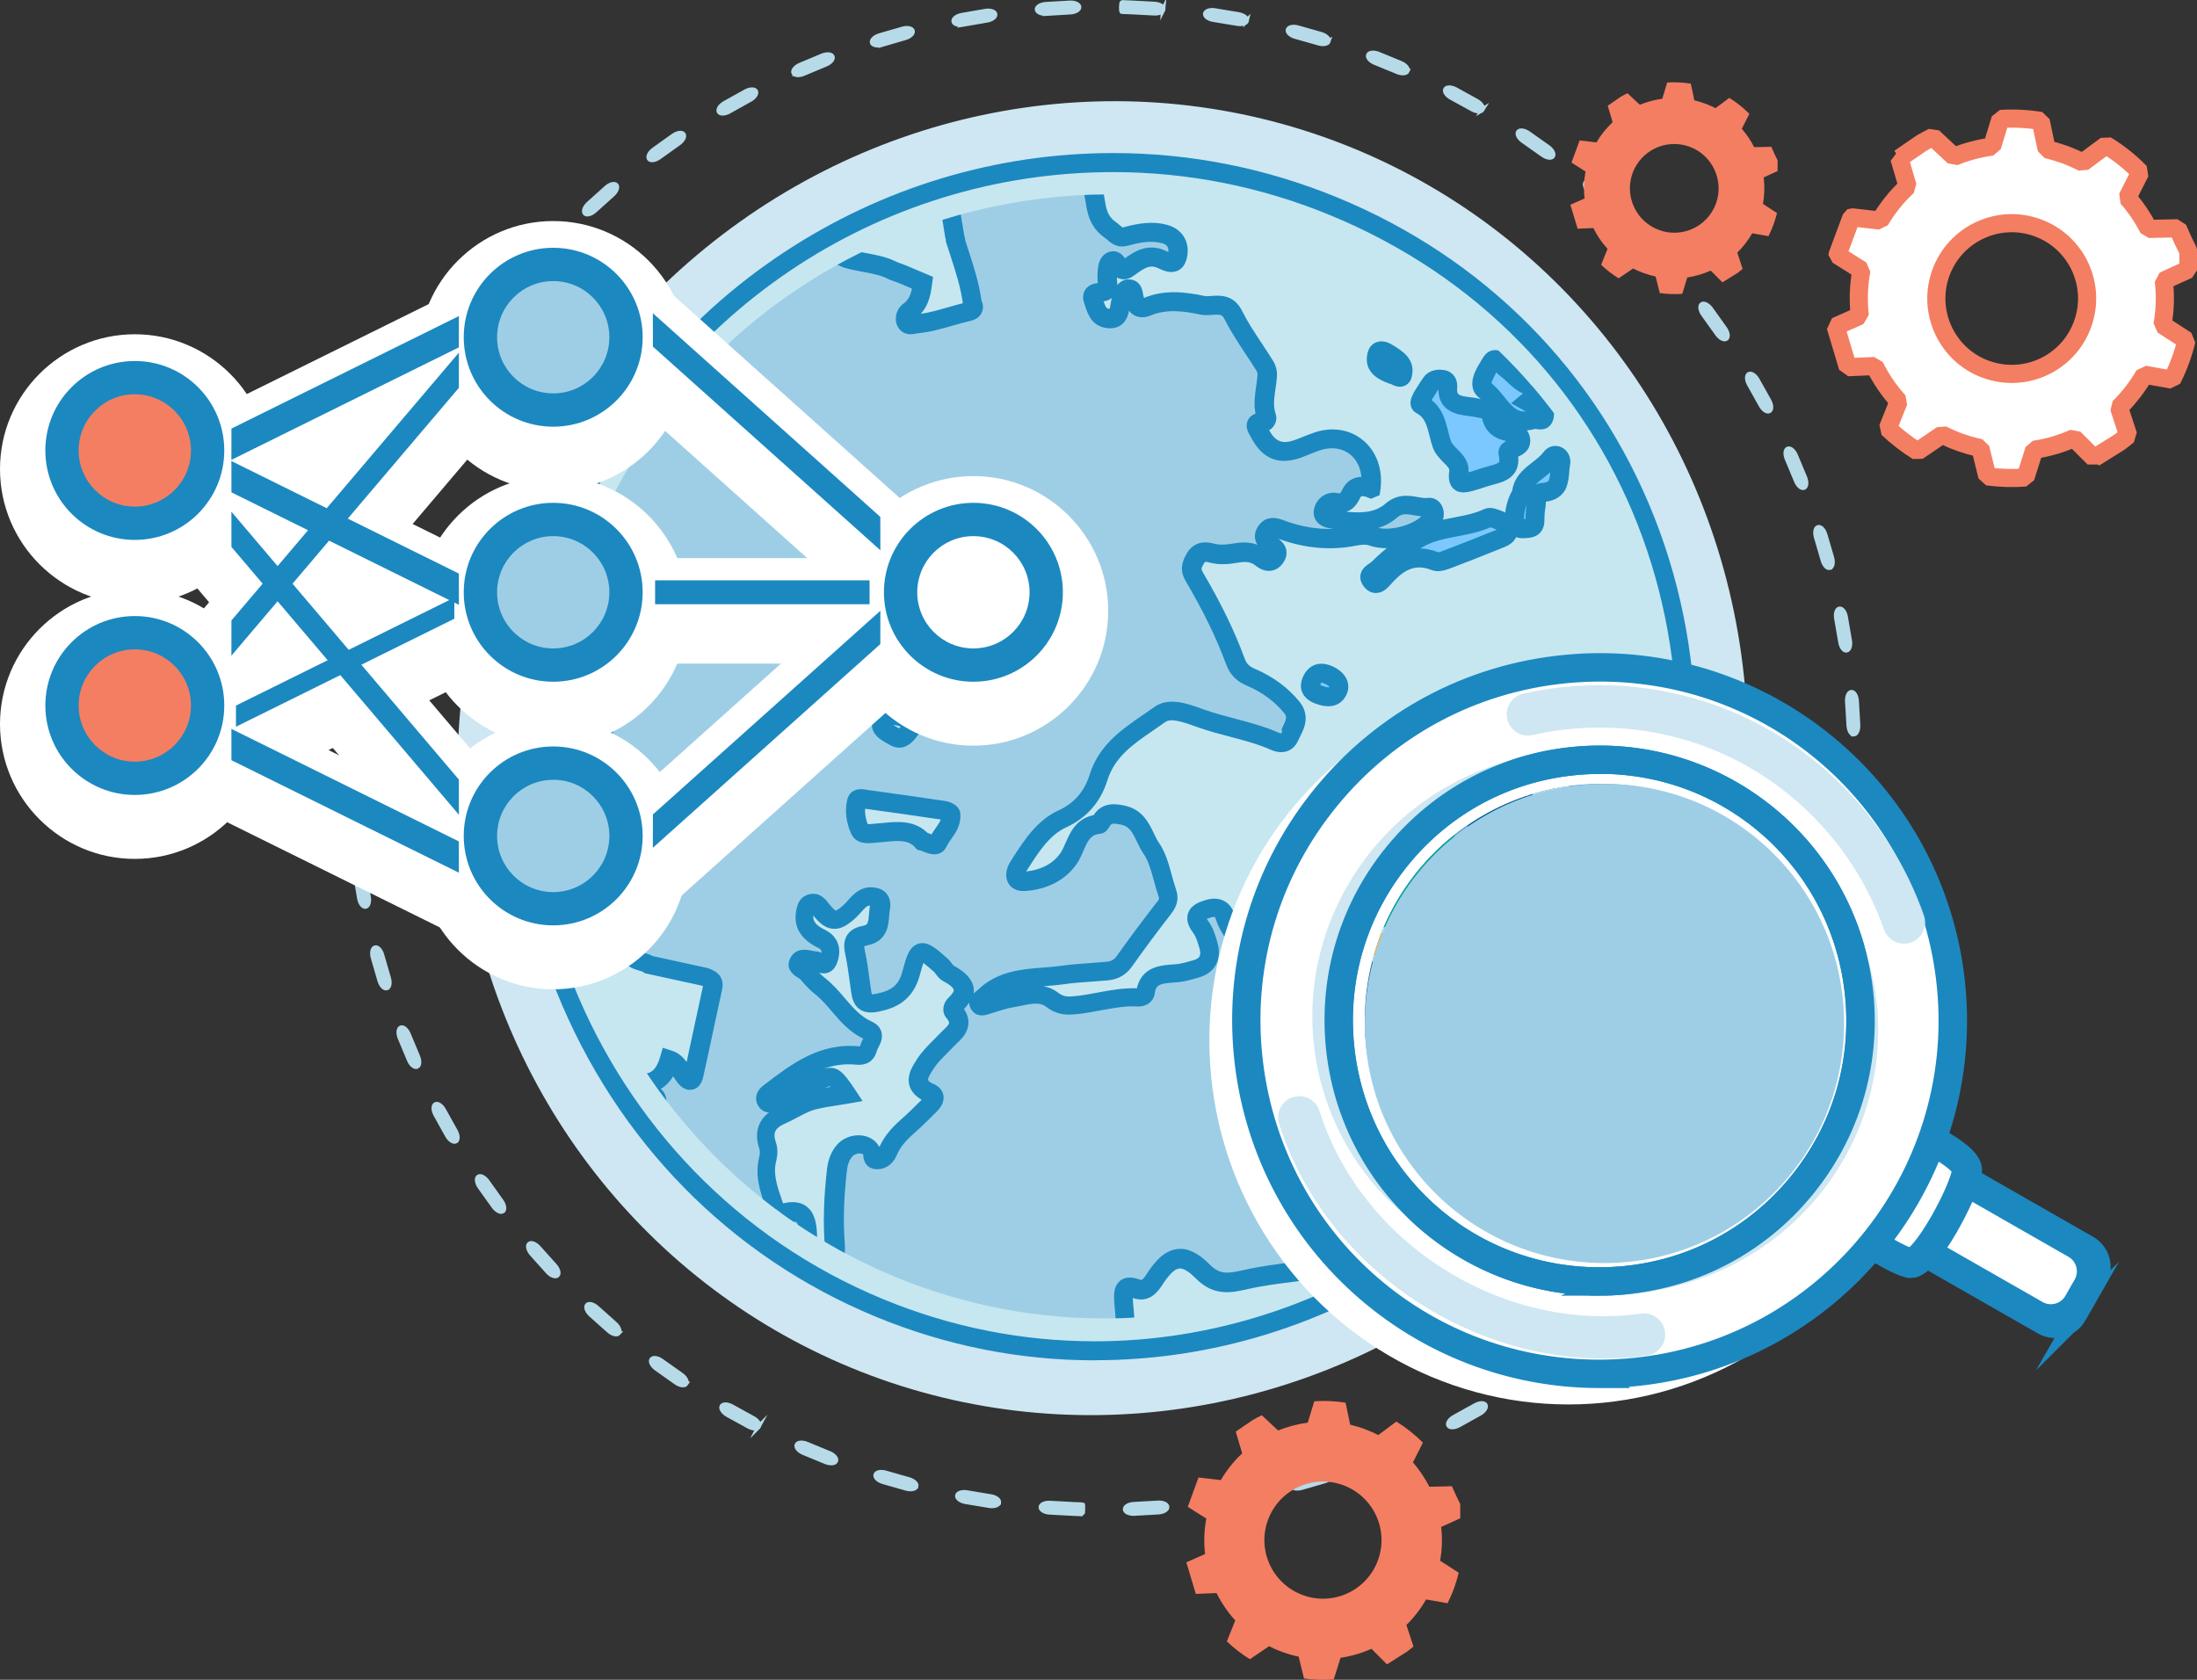 <svg xmlns="http://www.w3.org/2000/svg" xmlns:xlink="http://www.w3.org/1999/xlink" width="484.499" height="370.495" viewBox="0 0 484.499 370.495"><rect x="0" y="0" width="484.499" height="370.495" fill="#333333" stroke="none"/><ellipse transform="rotate(-67.623 243.154 167.217)" fill="#CEE7F2" cx="243.147" cy="167.217" rx="145.439" ry="141.696"/><path fill="#C6E7F0" d="M294.11 45.508c65.66 27.03 95.196 100.735 67.054 170.675-26.557 66-101.438 99.378-167.1 72.348C128.404 261.5 97.51 184 125.07 117.06c27.56-66.944 103.38-98.58 169.04-71.55z"/><path fill="#1C88C0" d="M241.457 300.04c-16.557 0-32.77-3.22-48.19-9.567-32.246-13.274-57.32-38.82-70.605-71.93-13.254-33.035-13.09-69.36.465-102.286 10.257-24.913 27.455-45.86 49.734-60.578 21.71-14.34 46.82-21.92 72.62-21.92 17 0 33.63 3.3 49.44 9.8 32.37 13.32 57.18 38.33 69.86 70.41 12.72 32.16 12.13 68.74-1.65 102.98-9.99 24.84-26.97 45.84-49.1 60.73-21.73 14.61-46.81 22.34-72.55 22.34zm4.02-262.08c-51.985 0-98.485 31.36-118.467 79.895-27.33 66.387 3.11 142.08 67.854 168.735 14.91 6.14 30.588 9.25 46.593 9.25 51.075 0 98.398-32.326 117.76-80.44 27.712-68.872-.62-141.075-65.905-167.95-15.296-6.298-31.392-9.49-47.836-9.49z"/><defs><path id="a" d="M291.927 52.254c62.923 25.903 91.537 95.78 64.98 161.805-25.064 62.3-96.498 93.5-159.42 67.6-62.923-25.91-92.856-99.38-66.84-162.57 26.013-63.2 98.357-92.74 161.28-66.84z"/></defs><clipPath id="b"><use xlink:href="#a" overflow="visible"/></clipPath><g clip-path="url(#b)"><path fill="#9ECEE5" d="M295.8 283.503c-2.108-.458-3.21-3.914-5.837-3.544-5.08.71-10.232 1.14-15.21 2.26-3.665.82-6.422 1.44-9.667-1.85-4.188-4.24-7.087-3.44-10.286 1.44-1.018 1.55-2.032 3.28-4.396 2.42-2.545-.93-2.78.48-2.705 2.37.1 2.63.73 5.28-.08 7.89.59 1.48-23.98 1.16-46.04-5.42-5.36-1.6-12.9-5.12-16.13-6.9-.81-.45-2.86-1.7-3.28-2.64 1.96-1.25 2.09-3.14 1.93-5.2-.42-5.46-.13-10.88.48-16.29.17-1.54.63-2.97 1.59-4.15 1.66-2.07 5.27-1.99 6.06.09.27.68-.19 1.84 1.04 1.87 1.15.03 2-.71 2.41-1.73.95-2.31 2.57-4.07 4.42-5.7 1.65-1.46 3.21-3.01 4.77-4.57.85-.86 1.75-2.05.09-2.79-4.06-1.8-2.33-4.3-.91-6.49 1.17-1.82 2.89-3.29 4.39-4.9 1.75-1.87 4.49-3.41 1.82-6.56-.43-.51-.11-1.17.31-1.57 3.29-3.14 1.81-5.22-1.59-7.02-.68-.36-1.06-1.25-1.67-1.79-4.51-4-4.99-4.12-6.49 1.62-1.12 4.25-3.42 5.83-7.45 6.65-2.48.5-3.26-.16-3.58-2.27-.44-2.87-.72-5.77-1.34-8.6-.47-2.16-.32-3.46 2.26-3.96 3.45-.68 2.73-3.84 3.2-6.2.18-.91.02-1.99-1.13-2.29-2.4-.63-3.62 1.07-4.93 2.54-.15.17-.32.33-.49.49-2.96 2.73-4.18 2.64-6.66-.58-.54-.7-1.03-1.33-1.99-1.13-.96.19-1.14.96-1.32 1.81-.64 3.1 1.12 4.83 3.63 6.05 2.27 1.11 2.23 3.07 1.59 4.77-.72 1.9-2.13.02-3.24-.01-1.23-.04-2.83-.98-3.52.4-.58 1.17 1.19 1.47 1.85 2.21.93 1.06 1.85 2.16 2.96 3.01 3.86 2.98 5.99 7.77 10.74 9.85 1.83.81.74 2.23.25 3.27-.49 1.07-.32 2.46-2.69 2.23-8.03-.79-13.9 3.84-19.73 8.29-.53.4-.98 1.12-.4 1.8.45.54 1.12.25 1.64.02 2.98-1.34 5.91-2.77 8.9-4.07 4.42-1.92 4.44-1.89 7.39 2.55-2.44.42-4.87.71-7.23 1.27-2.52.61-4.65 2.15-6.99 3.17-3.2 1.39-4.53 3.41-3.36 6.86.34.98.23 2.03-.02 3.08-.9 3.67.49 7.07 1.64 10.48.32.96.95 1.66 2.13 1.32 4.34-1.24 5.06 1.44 5.21 4.69.08 1.73.04 3.46.06 5.19-.35-.11-.69-.23-1.03-.34l-1.27-.74c-7.92-5.01-15.32-10.66-22.04-17.18-1.25-1.22-2.63-2.32-3.95-3.47-4.23-4.9-5.18-6.72-5.66-8.85.98-5.62.52-6.18-4.05-4.83-.76-.25-1.56-.44-1.89-1.31.03-1.56 1.09-1.91 2.38-1.79 3.91.34 5.74-1.85 6.71-5.16 1.75.56 2.37 2.2 3.32 3.49 1 1.35 1.74 1.16 2.07-.31 1.42-6.4 2.74-12.81 4.15-19.21.36-1.64-.71-1.99-1.87-2.38l-12.21-2.65c-1.26-.94-3.68-.62-3.9-2.51-.41-3.57-1.86-2.96-3.62-1.15-.84.87-2.05.32-2.81 1.06l-.77.05-.65-.4c-.04-.08-.07-.2-.1-.21-.14-.01-.29.02-.43.04l-6.68-2.6c-1.47-.57-2.05-1.73-2.39-3.18-1.32-5.63-2.72-11.24-4.1-16.86 1.34-1.1 2.64-2.24 4.02-3.3 1.54-1.18 2.59-.65 3.76.86 1.09 1.41 1.38 2.37-.17 3.42-1.21.81-2.57 2.07-1.92 3.3.65 1.25 2.54 1.38 4.12 1.12.57-.09 1.17.01 1.75-.04 1.55-.13 3.2-.32 3.9-1.86 1.01-2.23-2.39-.96-2.3-2.77.38-.67 2.28-.24 1.78-1.84-.32-1.03-1.12-1.32-2.12-1.57-2.73-.68-2.73-2.84-2.58-4.98.06-.98 1.13-1.76.67-2.87-2.09-.6-4.24.75-6.25-.46.19-1.23.04-2.97 1.61-3.11 3.58-.32 3.99-3.04 4.83-5.53 2.71-4.06 5.42-8.13 8.12-12.2.82-.68.4-1.21-.31-1.56-3.27-1.63-5.77-4.27-8.66-6.4l-.48-.54c1.27-2.69 3.38-4.38 6.38-4.75 1.81-.23 2.06-1.17 1.74-2.63-.39-1.83-1.66-1.23-2.75-.97-1.24.3-2.44.82-3.7 1-1.36.2-3.47.62-3.91-.61-1.17-3.24-4.13-2.99-6.45-4l.23-1.17.16-.75.94-1.93c4.17.33 8.35.9 12.52.92 3.32.01 5.65 1.13 7.29 3.93.34.58.72 1.33 1.52 1.31 1.06-.03-.07-6.84-.44-10.41-.2-1.98-5.62-.28-8.09 1.24-2.73 1.69-5.33 1.27-7.99-.13-.68-.37-1.84-.52-1.57-1.56.23-.9 1.3-.81 2.11-.88.59-.05 1.18-.02 1.76-.1 2.06-.3 3.69-.93 1.73-3.26-1.18-1.4-.93-11.6-.07-14.39 1.24-2.22 2.4-4.47 3.72-6.64 11.52-18.88 26.83-33.98 46.36-44.85 1.2-.67 2.31-1.67 3.87-.82l3.82 1.71c3.42 1.08 7.13 1.05 10.38 2.78l1.98.73 4.46 1.9c-.33 2.4-.73 4.72-2.96 6.3-.7.49-1.2 1.54-.61 2.46.54.85 1.46.38 2.25.31 3.97-.37 7.65-1.86 11.48-2.72.94-.21 1.39-.81.82-1.79-.61-4.73-2.26-9.2-3.7-13.73.06-.15.04-.3-.04-.44l-.27-1.11-1.33-8.51.76-1.14c.7 0 1.44.15 2.09-.02 7.8-2.1 15.77-3.13 23.82-3.96 2.84-.29 4.05.82 4.89 2.78 1.4 3.27.3 7.24 4.23 9.98 1.21.85 1.66 1.88 3.37 1.43 2.84-.75 5.75-1.34 8.69-.5 2.29.66 3.19 2.51 2.76 4.64-.56 2.73-2.52 1.3-3.89.77-2.48-.96-4.34.13-6.17 1.42-1.17.82-2.13 1.94-3.24-.27-.64-1.27-1.75-.62-2 .41-.29 1.2-.28 2.52-.16 3.77.11 1.19.17 2.12-1.41 2.12-1.22 0-2.24.3-1.67 1.8.65 1.69.92 3.75 3.38 4 1.71.17 2.23-.88 2.46-2.27.15-.91.29-1.83.59-2.69.24-.71.39-1.78 1.47-1.62.81.12.83 1.03.95 1.69.31 1.72 1.06 3.04 3.06 2.21 3.99-1.66 8.17-1.13 12.1-.3 2.2.46 5.13-1.22 6.83 2.15 1.97 3.92 4.66 7.49 6.98 11.26.35.56.56 1.33.52 1.98-.16 3.08-1.26 6.13-.17 9.27.15.43-.14 1.02-.66 1.06-2.46.16-1.4 1.39-.8 2.52 2.04 3.85 4.67 4.85 8.74 3.3 1.31-.5 2.6-1.07 3.93-1.51 6.94-2.34 12.87 2.87 11.81 10.35l-.03.01c-1.75-.72-3.42-.59-4.25 1.15-.75 1.57-1.5 2.34-3.42 1.98-1.19-.22-2.33.57-2.65 1.82-.32 1.23.79 1.67 1.68 1.81 4.61.77 9.6 1.32 13.18-1.79 2.91-2.53 5.55-.42 8.24-.82 1.04-.15 1.69 1.54.81 2.71-2.43 3.24-9.14 5.18-13.23 3.74-1.46-.51-2.79-.3-4.16-.03-5.3 1.04-10.49.47-15.57-1.35-1.24-.44-2.51-1.11-3.51.24-1.05 1.42-.05 2.4 1.06 3.17 1.04.72 1.54 1.47.75 2.59-.92 1.3-2.08.91-3.05.12-1.75-1.41-3.65-1.41-5.68-1.05-1.74.3-3.47.46-5.25-.01-1.39-.37-2.65-.38-3.6 1.22-.84 1.42-1.13 2.43-.21 4.01 3.5 5.96 6.65 12.11 9.02 18.58.68 1.84 1.69 2.83 3.46 3.58 3.5 1.49 6.58 3.64 9 6.62 1.93 2.37.34 4.38-.56 6.43-.66 1.48-1.93 1.56-3.27.96-5.21-2.3-10.87-3.12-16.21-5.01-2.95-1.04-6.73-2.63-9.16-.88-5.23 3.79-11.33 6.91-13.51 13.91-1.22 3.93-3.67 7.14-7.94 9.09-4.53 2.07-7.14 6.5-9.77 10.57-.75 1.16-1.16 3.39 1.4 3.22 3.86-.26 7.45-1.79 9.66-4.95 1.98-2.82 2.03-7.16 6.74-7.67.25-.02.45-.5.64-.79 1.18-1.81 2.88-1.568 4.7-1.18 3.96.84 4.45 4.74 6.2 7.28 1.91 2.78 2.38 6.51 3.53 9.8.48 1.37.08 2.373-.77 3.48-2.97 3.84-5.88 7.72-8.68 11.672-.98 1.38-2.21 2.01-3.79 2.16-3.26.31-6.55.4-9.79.87-5.95.86-12.43.04-17.29 4.74-.6.57-1.48.93-1.1 1.84.36.89 1.19.39 1.82.21 1.69-.48 3.34-1.14 5.06-1.42 3.07-.51 6.54-1.82 9.15.19 1.83 1.4 3.32 1.42 5.13 1.25 4.66-.44 9.16-1.98 13.92-1.73.84.04 1.52-.3 1.61-1.01.56-4.02 3.6-4.1 6.72-4.31 1.5-.1 2.99-.57 4.45-.98 2.65-.74 3.43-2.63 2.76-5.11-.39-1.44-.87-2.98-1.75-4.16-1.91-2.56-.48-3.35 1.74-4.01 1.78-.53 3.11-.03 3.64 1.72.63 2.06 1.93 3.71 3.05 5.49 2.92 4.66 6.36 9.12 8.48 14.11 2.25 5.3 6.28 6.95 11.2 8.47 8.8 2.73 17.41 5.85 23.11 13.94 3.11 4.42 5.77 6.96 11.35 8.41.99.26 1.91.93 2.75 1.56 3.78 2.79 2.95 4.67.83 6.7-1.33.99-20.08 19.64-35.05 22.74zm-92.38-97.966c1.45.36 2.83 1.58 3.5.157.956-2.026 3.033-3.58 2.803-6.09-.03-.32-.884-.76-1.398-.837-5.764-.866-11.535-1.685-17.31-2.476-.755-.1-1.856-.48-2.11.59-.49 2.07-.123 4.22.71 6.1.566 1.28 2.313.87 3.542.79 3.706-.23 7.514-1.28 10.262 1.78zm-3.857-27.17c-1.826-.72-4.01-.962-4.93.834-.847 1.65 1.353 2.51 2.538 3.22 2.03 1.22 2.98-.76 3.85-1.88 1-1.3-.56-1.64-1.45-2.16z"/><path fill="#1C88C0" d="M334.38 259.476c-.38.918-1.022 1.78-2.086 2.795l-.193.17c-.15.13-.55.49-1.13 1.02-14 12.79-25.69 20.23-34.74 22.11l-.43.09-.43-.09c-1.52-.33-2.57-1.42-3.41-2.29-.87-.9-1.3-1.27-1.68-1.22-1.49.21-3 .4-4.5.59-3.5.44-7.12.88-10.54 1.66-3.71.84-7.55 1.71-11.62-2.42-1.01-1.02-2.46-2.23-3.56-2.11-.96.1-2.13 1.19-3.48 3.24l-.11.17c-.94 1.44-2.88 4.42-6.65 3.1 0 .09 0 .18.01.28.02.67.09 1.34.15 2 .17 1.79.35 3.8-.12 5.85l.06.14-.32.89c-.5 1.09-1.16 2.83-17.26 1.46-6.28-.53-18.69-2-31.31-5.76-5.32-1.59-13.02-5.13-16.54-7.08-1.55-.86-3.53-2.18-4.17-3.61l-.11-.26-3.77-1.23-1.46-.85c-8.6-5.44-15.92-11.14-22.44-17.48-.82-.8-1.7-1.54-2.58-2.28-.43-.36-.86-.73-1.28-1.1l-.21-.21c-4.11-4.77-5.49-6.96-6.12-9.76l-.09-.41.08-.41c.23-1.32.36-2.3.4-2.91-.37.07-.93.21-1.78.46l-.62.18-.62-.2c-.99-.32-2.54-.81-3.2-2.57l-.15-.38.01-.4c.02-.58.12-1.12.32-1.6.32-.76 1.36-2.49 4.35-2.23 2.13.19 3.29-.53 4.13-2.56.14-.34.27-.71.38-1.09l.6-2.07 2.06.66c1.55.5 2.51 1.52 3.2 2.48.57-2.6 1.13-5.2 1.68-7.81.64-2.98 1.27-5.96 1.93-8.94l-.33-.11-12.53-2.73-.36-.27c-.15-.11-.63-.25-.98-.35-1.11-.32-3.43-.99-3.74-3.57l-.04.04c-.95.98-2.07 1.12-2.74 1.2-.08.02-.17.02-.25.04l-.42.41-2.03.13-1.22-.63-.36-.1-6.68-2.6c-2.54-.99-3.31-3.12-3.67-4.65-.96-4.11-1.97-8.22-2.98-12.32l-1.42-5.8 2.22-1.84c.95-.8 1.9-1.59 2.88-2.34 1.38-1.06 3.36-1.79 5.48-.04-.19-1.08-.12-2.11-.07-2.8.01-.22.05-.45.11-.67-1.35.15-3 .29-4.68-.72l-1.2-.73.21-1.38c.03-.17.04-.36.06-.55.06-.62.14-1.39.44-2.12.53-1.29 1.6-2.08 2.99-2.2 1.34-.12 1.79-.66 2.23-1.73.19-.48.35-.98.51-1.49.09-.3.19-.6.29-.9l.09-.26 7.69-11.54c-1.93-1.12-3.56-2.48-5.14-3.81-.9-.74-1.79-1.49-2.73-2.18l-.81-.84-.91-1.03.59-1.24c.88-1.86 2.09-3.31 3.6-4.33l-.03.01c-1.59.24-4.89.74-5.89-2.03-.47-1.3-1.29-1.58-3.09-2.06-.73-.19-1.47-.39-2.23-.72l-1.55-.67.78-3.85 1.67-3.44 1.43.11c.82.07 1.64.14 2.46.22-1.58-.99-1.66-2.33-1.4-3.34l.14-.42c.77-1.85 2.69-1.95 3.52-2l.31-.01c.29-.02.58-.03.87-.04.26-.01.52-.01.78-.04l.27-.04c-1.83-2.81-1.07-13.71-.31-16.16l.06-.21.11-.19c.39-.7.77-1.4 1.15-2.09.83-1.52 1.68-3.09 2.61-4.62 11.86-19.45 27.71-34.79 47.13-45.6.16-.09.32-.19.48-.29 1.14-.69 3.04-1.84 5.41-.54l3.57 1.59c1.17.36 2.4.58 3.69.82 2.25.41 4.56.84 6.8 2l1.85.68 6.04 2.56-.21 1.58c-.18 1.4-.4 2.77-.95 4.11-.39.94-.9 1.76-1.55 2.46 1.97-.28 3.9-.84 5.92-1.42 1.1-.31 2.23-.64 3.37-.92-.51-3.64-1.64-7.12-2.84-10.8l-.95-2.93.06-.19-.2-.81-1.51-9.54 1.84-2.75h1.12c.27 0 .54.02.81.04.25.02.62.04.74.01 8.11-2.19 16.4-3.22 24.15-4.02 3.46-.35 5.7.93 7.04 4.04.57 1.32.78 2.64.99 3.92.36 2.23.62 3.84 2.52 5.16.37.25.68.52.97.78.16.14.37.32.47.38.01-.01.08-.01.19-.04 2.89-.77 6.28-1.5 9.8-.49 3.21.92 4.91 3.76 4.24 7.07-.43 2.1-1.5 2.77-2.24 3.06-1.48.58-2.94-.08-3.9-.52-.19-.09-.38-.17-.55-.24-1.4-.54-2.43-.07-4.21 1.18l-.35.26c-.75.57-1.9 1.43-3.39 1.08-.31-.07-.59-.19-.84-.33.01.31.03.65.07 1 .02.21.04.44.05.69.7-.96 1.77-1.41 2.99-1.23 2.23.34 2.56 2.47 2.66 3.17l.04.22c.06.3.118.51.168.66l.03-.01c4.53-1.88 9.09-1.31 13.34-.42.36.08.92.04 1.51-.01 1.84-.13 4.93-.35 6.744 3.28 1.23 2.47 2.76 4.78 4.38 7.22.85 1.29 1.693 2.57 2.5 3.88.574.93.885 2.13.825 3.19-.05 1.02-.19 2-.33 2.95-.3 2.04-.55 3.8.05 5.52.46 1.33-.23 2.96-1.45 3.56 1.48 2.67 3.03 3.19 5.99 2.06.467-.18.927-.36 1.39-.55.86-.35 1.73-.69 2.61-.99 3.917-1.32 7.83-.69 10.74 1.73 3 2.49 4.42 6.57 3.81 10.91l-.17 1.18-1.9.79-.833-.32c-1.26-.52-1.44-.14-1.56.12-.59 1.24-1.44 2.56-3.04 3.06 3.24.35 6.35.2 8.56-1.73 2.65-2.31 5.27-1.84 7.17-1.5.83.15 1.54.28 2.14.19 1.08-.16 2.14.28 2.84 1.17 1.04 1.34 1.05 3.43-.04 4.87-2.97 3.98-10.7 6.19-15.6 4.46-.94-.32-1.86-.18-3.07.05-5.45 1.07-11.07.58-16.68-1.43l-.3-.11c2.21 1.67 1.91 3.49 1.517 4.44-.13.3-.294.6-.5.9-.87 1.23-1.91 1.61-2.64 1.71-1.15.16-2.31-.23-3.45-1.15-.98-.78-2.06-.95-4.01-.61-1.78.31-3.9.54-6.14-.05-.95-.25-1-.17-1.25.26-.15.26-.28.5-.38.74-.13.33-.202.5.178 1.15 4.08 6.96 7 12.97 9.18 18.92.45 1.25 1.02 1.83 2.31 2.38 3.99 1.71 7.29 4.14 9.8 7.22 2.26 2.77 1.16 5.45.8 6.33-.19.46-.415.91-.64 1.37-.15.3-.3.6-.436.9-.62 1.4-1.58 2.02-2.29 2.29-.77.3-2.04.49-3.74-.26-2.88-1.28-5.9-2.07-9.1-2.91-2.29-.6-4.65-1.22-6.96-2.04l-.75-.27c-2.3-.82-5.15-1.85-6.48-.89-.86.62-1.74 1.23-2.63 1.84-4.39 3-8.5 5.82-10.11 10.99-1.46 4.75-4.55 8.31-9.07 10.38-3.68 1.68-6.06 5.39-8.36 8.99l-.49.75c2.45-.26 5.56-1.19 7.54-4.02.45-.65.81-1.47 1.19-2.35.98-2.24 2.3-5.26 6.15-6.06 2.03-3.1 5.19-2.44 6.88-2.08 3.87.82 5.33 3.86 6.39 6.08.37.77.71 1.49 1.11 2.06 1.5 2.19 2.19 4.73 2.86 7.19.28 1.05.565 2.1.92 3.11.653 1.89.384 3.55-1.096 5.45-3.31 4.28-6.13 8.08-8.625 11.61-1.29 1.82-3.03 2.81-5.3 3.03-1.2.11-2.41.19-3.62.28-2.1.15-4.09.28-6.06.57-1.46.21-2.94.32-4.36.43l-.16.01c1.08.19 2.15.61 3.15 1.38 1.23.94 2.09.98 3.65.83 1.67-.16 3.32-.46 5.06-.79 2.8-.52 5.69-1.06 8.73-.96.1-.43.23-.83.38-1.21 1.51-3.66 5.18-3.9 7.86-4.07l.26-.02c1.1-.08 2.25-.4 3.47-.75l.56-.16c1.44-.4 1.68-1.13 1.3-2.54-.33-1.2-.73-2.56-1.4-3.47-.47-.62-1.88-2.53-1.05-4.55.73-1.79 2.77-2.39 3.87-2.72 2.95-.88 5.4.35 6.25 3.12.4 1.31 1.18 2.5 2.02 3.76.27.41.54.82.8 1.23.81 1.31 1.67 2.59 2.53 3.88 2.21 3.33 4.51 6.77 6.1 10.53 1.92 4.52 5.31 5.88 9.89 7.29 9.31 2.88 18.18 6.18 24.2 14.74 2.89 4.1 5.144 6.28 10.17 7.59 1.39.37 2.54 1.22 3.47 1.9 3.065 2.28 4.11 4.67 3.11 7.11zm-4.927-.29c.562-.543.916-.982 1.05-1.307.243-.6-1.13-1.69-1.73-2.14-.668-.5-1.425-1.06-2.032-1.21-6.21-1.62-9.2-4.5-12.53-9.24-5.26-7.48-13.41-10.49-22.01-13.14-5.1-1.58-9.9-3.51-12.51-9.66-1.44-3.4-3.52-6.53-5.73-9.84-.88-1.33-1.76-2.65-2.59-3.98-.24-.39-.49-.77-.74-1.15-.96-1.45-1.95-2.96-2.53-4.85-.1-.33-.2-.41-.2-.41-.04-.02-.3-.07-.84.09-.44.13-.74.24-.94.32.07.11.16.26.29.43 1.11 1.49 1.66 3.29 2.08 4.86.44 1.62.41 3.08-.11 4.33-.46 1.13-1.55 2.63-4.1 3.34l-.54.15c-1.37.39-2.79.79-4.33.89l-.26.01c-3.59.23-4.24.58-4.51 2.49-.23 1.72-1.83 2.92-3.8 2.82-2.7-.15-5.35.35-8.17.87-1.76.33-3.57.67-5.43.84-1.99.19-4.14.22-6.6-1.68-1.27-.98-3-.71-5.7-.14-.62.13-1.23.25-1.83.35-1.01.17-2.04.5-3.13.84-.57.18-1.14.36-1.71.53l-.21.07c-2.76.97-3.8-.73-4.12-1.5-.15-.37-.22-.71-.24-1.02-.29.47-.67.94-1.12 1.41 1.06 1.59 1.27 3.17.63 4.72-.51 1.25-1.49 2.18-2.36 3.01-.27.26-.54.51-.79.78-.43.46-.88.91-1.33 1.37-1.08 1.08-2.1 2.1-2.82 3.23-.49.75-.9 1.39-1.12 1.93-.23.56-.35.85 1.12 1.5 2.15.95 2.52 2.84 1.92 4.28-.33.81-.95 1.48-1.37 1.91-1.6 1.6-3.17 3.16-4.87 4.65-1.43 1.26-3.01 2.83-3.86 4.9-.8 1.94-2.48 3.1-4.41 3.05-.84-.02-2.8-.38-2.97-3.15 0-.07-.01-.14-.02-.21 0 .07-.18-.05-.48-.09-.61-.1-1.48.11-1.95.7-.63.78-1 1.77-1.14 3.07-.69 6.15-.84 11.2-.47 15.9.13 1.66.05 3.75-1.04 5.36.38.26.84.55 1.31.81 3.35 1.85 10.67 5.22 15.71 6.73 18.97 5.65 39.01 6.49 43.65 5.92.2-1.27.08-2.65-.06-4.08-.07-.74-.14-1.48-.17-2.23-.04-.94-.02-1.92.35-2.81.3-.72 1.54-2.95 5.18-1.62.57.21.71.26 1.81-1.42l.12-.18c1.35-2.05 3.49-4.81 6.57-5.11 2.24-.23 4.52.87 6.96 3.34 2.35 2.37 3.96 2.12 7.72 1.27 3.63-.82 7.35-1.28 10.95-1.73 1.48-.18 2.96-.37 4.43-.57 2.56-.36 4.2 1.34 5.29 2.46.3.32.72.75 1.02.97 8.23-1.94 19.05-8.98 32.16-20.96.62-.56 1.07-.96 1.32-1.17zm-25.496-142.74c2.953.612 7.398-.593 9.525-2.557-.605-.06-1.18-.16-1.716-.25-1.716-.31-2.592-.42-3.683.53-1.265 1.1-2.66 1.82-4.126 2.27zm-21.38 44.492c.07-.174.156-.344.24-.514.18-.364.362-.728.516-1.098.404-.98.367-1.43-.168-2.085-2.085-2.55-4.844-4.58-8.202-6.01-2.362-1.01-3.737-2.44-4.6-4.78-2.094-5.71-4.91-11.51-8.86-18.24-1.217-2.07-1.13-3.84.21-6.13 1.272-2.16 3.267-2.89 5.934-2.19 1.46.39 2.957.22 4.36-.02 1.54-.26 3.417-.42 5.29.29-.776-1.24-.628-2.42-.264-3.3.14-.33.333-.67.57-.99 1.844-2.48 4.447-1.5 5.56-1.09l.34.13c3.6 1.29 7.076 1.86 10.53 1.73-.285-.04-.57-.09-.852-.13-1.72-.29-2.56-1.09-2.97-1.72-.35-.54-.71-1.45-.39-2.69.63-2.41 2.82-3.77 5.07-3.35.47.09.63.04.63.04.01 0 .18-.13.52-.85.85-1.77 2.34-2.72 4.17-2.76-.16-2-1-3.72-2.4-4.89-1.76-1.46-4.21-1.82-6.72-.97-.81.27-1.6.59-2.39.91-.48.19-.97.39-1.46.58-5.08 1.94-8.79.54-11.33-4.29l-.2-.35c-.45-.8-1.14-1.99-.58-3.34.31-.75.89-1.28 1.74-1.59-.42-2.17-.12-4.23.15-6.08.13-.85.25-1.71.3-2.57.01-.22-.08-.56-.21-.77-.78-1.27-1.61-2.52-2.43-3.76-1.61-2.44-3.28-4.96-4.63-7.65-.52-1.04-.88-1.1-2.7-.97-.81.06-1.74.13-2.68-.07-3.59-.76-7.39-1.26-10.86.19-1.7.71-2.93.38-3.67-.02-.49-.27-.87-.62-1.17-1.01-.09.53-.22.97-.38 1.37-.73 1.78-2.31 2.69-4.32 2.48-3.43-.34-4.34-3.03-4.88-4.64-.08-.23-.16-.47-.24-.7-.37-.98-.4-1.88-.07-2.67.34-.81 1.13-1.75 3.01-1.94-.14-1.66-.07-3.08.23-4.31.38-1.56 1.65-2.66 3.04-2.71 1.1-.04 2.09.54 2.71 1.57l.31-.22c1.54-1.09 4.41-3.11 8.14-1.67.25.09.51.21.78.34l.35.15c.16-1.33-.67-1.73-1.33-1.92-2.49-.72-5.11-.14-7.57.52-2.36.63-3.69-.54-4.49-1.23-.18-.16-.38-.34-.61-.5-3.35-2.34-3.85-5.44-4.25-7.93-.18-1.07-.34-2.09-.71-2.94-.53-1.23-.93-1.71-2.75-1.52-7.57.78-15.66 1.79-23.49 3.9-.38.1-.76.14-1.11.15l1.33 7.95c.11.29.17.6.18.9l.58 1.81c1.21 3.69 2.45 7.5 3.02 11.52.52 1.15.3 2.07.1 2.54-.23.57-.86 1.57-2.49 1.93-1.34.3-2.66.69-3.98 1.06-2.47.71-5.03 1.45-7.77 1.7-.11.01-.23.04-.34.06-.73.15-2.67.54-3.87-1.33-1.08-1.69-.5-4.12 1.16-5.3 1.04-.73 1.56-1.85 1.85-3.3l-2.97-1.26-2.01-.73-.13-.07c-1.71-.9-3.66-1.26-5.73-1.64-1.4-.26-2.85-.52-4.3-.98l-.11-.04-3.93-1.76c-.34-.18-.4-.21-1.38.38-.2.12-.41.25-.62.36-18.77 10.46-34.11 25.3-45.58 44.12-.88 1.45-1.7 2.94-2.51 4.44l-1.05 1.91c-.68 2.59-.8 10.71-.18 12.35 1.22 1.49 1.57 2.89 1.05 4.15-.45 1.11-1.43 1.69-2.37 2.02.86-.02 1.66-.28 2.48-.79 1.21-.75 6.73-3.46 9.61-2.04.96.47 1.56 1.34 1.67 2.38.08.75.19 1.65.3 2.6.6 4.82.82 7.23.27 8.57-.38.93-1.21 1.53-2.16 1.56-2 .06-2.92-1.56-3.32-2.25-1.26-2.16-2.85-3-5.56-3-3.01-.01-6.02-.3-8.94-.59-.77-.08-1.54-.15-2.32-.22l-.11.23h.01c1.88.51 4.41 1.2 5.73 4.15.45 0 1.15-.11 1.53-.17l.32-.04c.6-.08 1.23-.29 1.91-.5.53-.16 1.06-.33 1.6-.46l.32-.08c.8-.21 2.13-.58 3.37.18.82.5 1.36 1.33 1.61 2.47.16.73.32 1.82-.11 2.88-.36.89-1.25 2-3.41 2.27-1.69.21-2.99.95-3.96 2.25.66.52 1.31 1.07 1.96 1.61 1.79 1.49 3.48 2.9 5.43 3.87 1.86.93 2.2 2.55 1.71 3.75-.16.39-.4.74-.74 1.07l-7.82 11.74-.18.56c-.19.63-.39 1.25-.63 1.83-.29.71-1.02 2.49-3.01 3.54.72-.03 1.5 0 2.3.23l.97.28.39.93c.47 1.12.26 2.36-.35 3.54-.06.11-.11.22-.16.34-.17 2.46.17 2.55 1 2.75.94.24 2.91.73 3.61 2.98.28.9.2 1.77-.14 2.44.25.21.48.49.65.84.27.54.48 1.44-.01 2.65-1.31 2.88-4.17 3.12-5.71 3.25-.33.03-.66.03-1 .02-.2-.01-.39-.02-.59.01-2.98.5-5.34-.32-6.33-2.21-1-1.9-.13-4.16 2.59-6-.07-.1-.16-.24-.29-.4-.29-.37-.48-.56-.59-.65-.06.03-.14.09-.24.17-.93.71-1.82 1.46-2.72 2.21l-.22.19.8 3.25c1.01 4.12 2.02 8.23 2.99 12.36.3 1.29.66 1.53 1.11 1.7l6.22 2.42h.26l1.4.09.07.19c.37-.1.71-.14.98-.18.14-.02.34-.04.4-.06.62-.69 2.43-2.534 4.53-1.82 1.98.68 2.37 3.01 2.5 4.1.21.086.54.18.77.25.56.16 1.24.36 1.88.726l12.06 2.63c1.11.37 4.02 1.34 3.25 4.82-.67 3.04-1.32 6.08-1.97 9.12-.71 3.37-1.43 6.73-2.18 10.08-.55 2.46-2.03 2.77-2.59 2.84-1.17.15-2.24-.44-3.21-1.74-.25-.34-.48-.7-.72-1.06l-.12-.19c-.77 1.32-1.72 2.22-2.74 2.8.05.04.09.07.13.11 1.5 1.34 1.33 3.51.79 6.63.37 1.39 1.18 2.98 5.02 7.443.38.32.75.64 1.13.96.95.805 1.9 1.61 2.79 2.48 6.08 5.9 12.88 11.243 20.77 16.31-.01-.56-.02-1.11-.04-1.666-.1-2.25-.49-2.76-.65-2.88-.19-.14-.8-.19-1.88.12-2.1.6-3.94-.45-4.69-2.67l-.31-.92c-1.09-3.18-2.33-6.79-1.37-10.72.21-.85.23-1.452.08-1.91-1.15-3.37-.41-6.17 2.12-8.1-1-.03-1.67-.53-2.1-1.05-.77-.92-.96-2.13-.51-3.222.32-.763.86-1.29 1.26-1.59l.33-.26c5.99-4.57 12.18-9.302 20.87-8.453.08.01.15.01.2.01l.04-.12c.08-.23.15-.47.25-.7l.09-.21c.08-.17.17-.34.26-.52l.08-.15c-3.06-1.5-5.04-3.81-6.95-6.05-1.23-1.44-2.39-2.79-3.76-3.85-1.18-.91-2.12-1.99-3.03-3.04l-.224-.26c-.07-.05-.22-.12-.37-.21-1.9-1.12-2.532-2.49-1.872-4.09l.1-.22c1.23-2.46 3.79-1.9 4.75-1.69.25.05.49.12.71.13.55.01 1.04.17 1.45.36.04-.74-.39-.95-.78-1.14-3.91-1.91-5.51-4.73-4.763-8.36.09-.46.2-.9.36-1.29.605-1.47 1.744-1.986 2.59-2.16 2.25-.46 3.48 1.135 4.07 1.9 1.17 1.52 1.61 1.7 1.69 1.71.04-.01.5-.11 1.89-1.4.12-.12.24-.23.35-.35l.29-.34c1.3-1.49 3.263-3.74 6.724-2.84 2.05.53 3.11 2.43 2.66 4.73-.09.45-.12.94-.16 1.425-.08 1.01-.18 2.16-.62 3.25-.7 1.69-2.11 2.79-4.08 3.17-.54.1-.76.22-.82.26.04 0 .02.32.21 1.19.44 2.02.72 4.06.98 6.04.12.9.24 1.8.38 2.7.05.32.1.52.14.642.16 0 .46-.02.95-.12 3.69-.75 5.02-2.05 5.84-5.12.31-1.18.64-2.4 1.02-3.31.25-.62.93-2.26 2.64-2.66 1.99-.46 3.68 1.04 6.24 3.32.41.37.72.78.96 1.11.11.15.29.39.36.45 3.87 2.04 4.68 4.31 4.44 6.15.24-.25.48-.44.67-.59.1-.07.19-.15.28-.23 4.27-4.12 9.63-4.54 14.36-4.9 1.42-.11 2.76-.21 4.08-.4 2.13-.31 4.29-.46 6.37-.6 1.18-.08 2.35-.17 3.52-.28 1.056-.1 1.69-.457 2.27-1.27 2.53-3.57 5.39-7.41 8.737-11.74.44-.56.75-.66.45-1.5-.38-1.1-.693-2.25-1.003-3.4-.61-2.22-1.18-4.32-2.28-5.91-.58-.84-1.02-1.75-1.43-2.63-1.04-2.17-1.72-3.42-3.48-3.79-1.97-.41-2.18-.22-2.51.28-.33.57-.92 1.6-2.16 1.73-2.05.22-2.63 1.36-3.65 3.7-.44 1.03-.91 2.09-1.6 3.08-2.41 3.43-6.4 5.5-11.24 5.84-2.1.14-3.13-.84-3.56-1.43-.77-1.078-.86-2.56-.23-4.08.14-.34.31-.66.49-.94l.51-.805c2.51-3.91 5.35-8.35 10.15-10.54 3.45-1.58 5.68-4.21 6.81-7.805 2.03-6.53 6.98-9.95 11.74-13.21.85-.58 1.71-1.17 2.54-1.77 3.13-2.26 7.3-.76 10.35.34l.73.26c2.146.76 4.43 1.36 6.63 1.94 3.215.85 6.54 1.72 9.73 3.13.34.15.54.17.59.17.035-.212.1-.42.18-.62zM194.01 252.81c1.208-2.6 3.06-4.45 4.734-5.93 1.543-1.36 3.017-2.816 4.512-4.312-3.694-2.133-2.948-5.197-2.416-6.486.37-.897.91-1.735 1.39-2.475 1.056-1.63 2.28-2.86 3.468-4.05.42-.423.842-.844 1.246-1.275.303-.323.63-.638.96-.95.56-.534 1.195-1.14 1.372-1.57.105-.254-.09-.675-.576-1.25-1.058-1.25-.837-3.2.466-4.444.722-.688 1.01-1.162 1.123-1.438.22-.554-.53-1.298-2.25-2.208-.82-.433-1.32-1.11-1.69-1.604-.14-.184-.29-.394-.39-.476-.62-.547-1.62-1.432-2.32-1.954-.26.684-.52 1.658-.75 2.543-1.54 5.84-5.49 7.45-9.06 8.18-1.27.26-2.89.44-4.24-.5-1.31-.91-1.67-2.43-1.84-3.5-.14-.92-.27-1.84-.39-2.76-.27-1.98-.52-3.85-.92-5.7-.26-1.17-.45-2.53.06-3.78.86-2.1 3.1-2.54 3.84-2.68.79-.15.9-.43.99-.65.2-.48.26-1.25.32-1.99.05-.62.1-1.24.21-1.82-.57-.01-1.02.37-2.1 1.61l-.33.37c-.2.23-.42.44-.64.65-1.74 1.61-3.27 2.65-5.11 2.49-1.71-.14-2.98-1.26-4.32-2.92-.09 1.17.44 2.12 2.58 3.16 2.86 1.4 3.85 4.17 2.62 7.39v.01c-.55 1.33-1.33 1.82-1.9 2.03-.74.27-1.43.19-2.02 0 .42.44.84.85 1.29 1.19 1.71 1.33 3.07 2.91 4.38 4.45 1.8 2.1 3.5 4.09 5.91 5.15 2.04.9 2.78 2.75 1.92 4.83-.13.3-.28.6-.43.89l-.19.36c-.06.14-.11.29-.15.42-.08.24-.15.47-.25.69-.5 1.21-1.67 2.59-4.4 2.32-2.56-.25-4.87.12-7.06.89 2.99-.73 4.2.57 6.79 4.45l1.78 2.69-3.17.56c-.75.13-1.51.25-2.26.36-1.68.26-3.28.51-4.83.89-1.36.33-2.65 1.02-4.03 1.75-.86.46-1.73.92-2.62 1.31-2.39 1.04-2.96 2.05-2.21 4.26.56 1.64.28 3.21.03 4.26-.67 2.74.27 5.47 1.27 8.37l.28.81c2.1-.52 3.8-.31 5.09.61 1.93 1.39 2.29 3.86 2.39 6.1.06 1.23.06 2.45.06 3.68l.01 2.5.68-.43c.51-.33.69-.65.79-.89.26-.63.23-1.56.17-2.38-.38-4.96-.23-10.27.49-16.68.23-2.09.91-3.84 2.04-5.24 1.36-1.69 3.67-2.56 5.87-2.22 1.61.26 2.92 1.15 3.59 2.44zm-12.086-12.87c.41-.07.824-.14 1.23-.203-.073-.076-.137-.13-.19-.16-.133.008-.536.157-1.04.363zm61.442-173.48c.522 1.52.694 1.597 1.274 1.656l.055.004c.058-.163.096-.333.13-.54l.043-.257c.088-.525.177-1.06.3-1.603-.413.346-.992.637-1.802.74zM125.443 190.29c.326.04.852.058 1.537-.06.524-.088 1.008-.075 1.397-.065.178.004.354.014.53 0 .33-.03.612-.06.854-.09-.83-.607-1.22-1.46-1.17-2.557l.03-.506.26-.44c.11-.19.24-.354.37-.496-.37-.128-.71-.278-1.01-.447.26 1.25-.25 2.84-1.93 3.98-.39.26-.66.49-.85.68zm8.276-60.64c2.26.197 4.14.933 5.65 2.227-.1-.892-.21-1.77-.29-2.447-.08-.586-.15-1.153-.21-1.682-1.2.144-3.47.856-5.01 1.806l-.16.096zm77.61 52.8c-.41.98-1 1.82-1.52 2.56-.4.555-.76 1.08-1 1.577-.89 1.888-2.59 2.326-5.04 1.305-.28-.117-.57-.247-.87-.32l-.63-.155-.43-.48c-1.5-1.672-3.5-1.567-6.62-1.256-.65.07-1.3.13-1.95.17l-.52.05c-1.29.13-3.98.39-5.07-2.08-1.11-2.49-1.4-5.06-.84-7.43.05-.19.1-.35.16-.51.61-1.5 1.96-2.07 4.01-1.71l.26.05c5.78.79 11.56 1.61 17.34 2.48.77.12 3 .87 3.17 2.72.09 1.04-.07 2.03-.48 3.04zm-5.91 1.586c.31-.525.65-1.006.96-1.446.46-.647.88-1.27 1.1-1.83-5.54-.827-11.12-1.618-16.7-2.382-.09 1.3.23 2.5.59 3.41.28.003.69-.038.97-.064.23-.023.46-.045.67-.058.6-.038 1.2-.098 1.79-.158 3.04-.302 6.79-.675 9.73 2.185.28.1.56.214.84.33.01.002.02.008.03.013zm-2.23-23.124c-.13.305-.3.597-.53.893-.1.13-.2.27-.31.418-.71 1-2.87 4.045-6.29 1.988-.15-.09-.32-.18-.5-.28-1.16-.63-4.23-2.32-2.97-5.37l.14-.31c1.29-2.5 4.11-3.18 7.57-1.82l.15.06.14.08c.12.07.26.14.4.2 2.68 1.29 2.67 2.97 2.18 4.16zm-4.91-.268c.09-.096.21-.238.32-.39-.5-.18-1.14-.343-1.59-.326.21.124.42.244.58.33.22.124.44.244.63.36l.04.026z"/><path fill="#7BC8FE" d="M313.66 87.484c.73-1.127 1.328-2.116 1.994-3.06.613-.87 1.58-.928 2.534-.784.857.13 1.16.864 1.11 1.562-.318 4.617 3.48 4.11 6.166 4.655 1.488.302 3.06.46 3.39 1.945.585 2.614 2.4 3.235 4.612 3.55.862.122 1.656.37 1.897 1.305.292 1.132-.41 1.7-1.346 2.1-.63.272-1.643.507-1.46 1.263 1.02 4.23-2.29 4.333-4.884 5.146-1.114.35-2.214.754-3.345 1.04-1.79.455-3.07.733-2.638-2.123.396-2.61-2.89-3.693-3.757-6.187-1.04-2.995-.996-6.785-4.56-8.686-.544-.29.11-1.27.287-1.726z"/><path fill="#1C88C0" d="M337.27 98.472c-.587 1.426-1.97 2.02-2.423 2.215l-.042.016c.108 1.033-.002 1.938-.337 2.75-.958 2.327-3.348 2.957-5.096 3.418-.36.1-.723.19-1.068.3l-1.048.34c-.798.27-1.596.53-2.41.74-1.255.32-2.972.76-4.28-.43-1.23-1.11-1.13-2.84-.947-4.03.05-.39-.26-.78-1.23-1.75-.85-.85-1.91-1.91-2.44-3.42-.27-.77-.48-1.6-.69-2.43-.62-2.53-1.1-4.13-2.89-5.08-.95-.5-1.78-1.75-1.02-3.61.08-.19.17-.38.25-.55l.27-.55.62-.98c.48-.76.93-1.47 1.41-2.15.68-.96 2.02-2.03 4.56-1.65 1.83.28 3.02 1.83 2.89 3.78-.12 1.68.12 1.87 2.85 2.21.56.07 1.11.14 1.63.25l.39.08c1.5.29 4.02.78 4.62 3.47.26 1.18.71 1.63 2.86 1.94 1.99.28 3.21 1.24 3.63 2.86.22.83.17 1.62-.12 2.34zm-13.477 5.71c.007-.002.016-.003.022-.006.716-.18 1.42-.417 2.126-.65l1.11-.36c.41-.13.83-.24 1.26-.353.9-.236 2.12-.558 2.29-.958.04-.09.15-.456-.07-1.344-.14-.57-.1-1.15.12-1.68.33-.8.95-1.26 1.53-1.56-1.83-.36-4.54-1.36-5.36-5l-1.33-.26-.43-.08c-.41-.08-.86-.14-1.32-.19-2.14-.27-6.48-.81-6.54-5.87-.33.54-.71 1.13-1.11 1.77l-.39.6c2.44 1.92 3.11 4.67 3.67 6.93.17.71.34 1.41.57 2.06.21.61.81 1.21 1.45 1.85 1.15 1.15 2.7 2.71 2.43 5.13z"/><path fill="#7BC8FE" d="M338.125 236.37c-.696 2.162-1.45 2.64-3.615.836-3.01-2.505-5.99-6.044-10.806-2.95-1.506.97-6.01-3.07-5.45-4.997.588-2.02-.508-2.67-1.717-3.64-2.01-1.62-4.458-2.7-6.006-4.88-.5-.72-.89-1.46-.58-2.27.42-1.11 1.38-.48 2.14-.44 1.52.09 3.05.54 4.53-.13 1.12-.51 1.72.08 2.33.93 3.64 5.1 9.54 7.37 14.3 11.06 1.4 1.08 2.75 2.21 4.24 3.14 1.52.94 1.29 2.03.66 3.31z"/><path fill="#07609C" d="M339.816 237.852c-.213.518-.855 2.065-2.488 2.47-1.607.398-3.067-.595-4.16-1.504-.355-.295-.71-.604-1.066-.918-2.842-2.478-4.453-3.686-7.264-1.88-.793.512-2.527 1.068-5.21-.935-1.99-1.486-4.07-4.058-3.386-6.412.1-.34.076-.474.077-.475-.07-.126-.51-.47-.79-.695l-.31-.243c-.61-.49-1.27-.924-1.92-1.362-1.51-1.01-3.22-2.156-4.49-3.938-.44-.612-1.59-2.238-.84-4.22v-.005c.49-1.21 1.55-2.406 3.98-1.835.08.02.17.045.25.056.39.022.8.07 1.22.12 1.06.125 1.74.188 2.29-.064 1.28-.586 3.18-.783 4.89 1.62 2.18 3.057 5.33 5.03 8.67 7.12 1.73 1.085 3.52 2.208 5.2 3.506l.91.717c1.07.844 2.08 1.64 3.15 2.31 1.22.765 3.06 2.61 1.49 5.875-.08.25-.17.48-.26.688v.004zm-3.64-2.27l.068-.14c.092-.194.184-.404.225-.527-.03-.022-.07-.048-.12-.078-1.26-.79-2.41-1.694-3.53-2.57l-.89-.695c-1.51-1.17-3.14-2.188-4.86-3.266-3.54-2.214-7.2-4.504-9.86-8.24l-.08-.102c-1.55.586-3.01.415-4.19.274l-.15-.017c.78.82 1.78 1.49 2.82 2.2.75.51 1.5 1.02 2.21 1.58l.27.22c1.12.89 2.99 2.36 2.19 5.44.24.76 1.77 2.25 2.65 2.6 5.38-3.18 9.28.23 11.88 2.5.33.29.66.58.99.85.09.08.17.15.25.21l.02-.07.04-.15z"/><path fill="#7BC8FE" d="M329.95 114.515c1.548.62 2.618 1.036 2.65 2.298.028 1.276-1.05 1.684-2.034 2.075-3.675 1.466-7.342 2.952-11.046 4.348-.957.36-2.207.867-3.026.547-4.79-1.868-8.11.11-11.12 3.445-.674.745-1.746 2.242-2.846.995-1.326-1.506.66-2.013 1.467-2.833 2.686-2.723 5.716-4.922 9.122-6.776 4.704-2.56 10.26-2.132 15.023-4.363.594-.27 1.575.23 1.81.27z"/><path fill="#1C88C0" d="M334.416 118.318c-.636 1.546-2.07 2.118-3.02 2.497l-2.08.83c-3.01 1.204-6.02 2.408-9.056 3.553-1.345.51-2.997 1.136-4.53.54-3.292-1.284-5.76-.473-8.8 2.896l-.178.2c-.64.732-1.706 1.96-3.32 1.965-.65 0-1.608-.21-2.48-1.2-1.275-1.45-1.015-2.77-.746-3.42.408-.99 1.244-1.55 1.854-1.96.16-.11.325-.2.446-.32 2.738-2.78 5.883-5.12 9.61-7.15 2.773-1.51 5.702-2.07 8.536-2.61 2.362-.45 4.59-.88 6.598-1.82 1.242-.58 2.524-.12 3.143.1h.008s-.05-.01-.09-.01l.43.12c1.68.67 3.9 1.57 3.96 4.19.02.55-.08 1.07-.28 1.56zM313.2 120.97c1.243.028 2.593.29 4.054.86.135-.027.977-.348 1.382-.5 3.155-1.192 6.14-2.384 9.124-3.58l2.03-.81c.088-.034.18-.073.274-.11-.256-.114-.55-.233-.805-.335-.09-.026-.19-.058-.3-.095-.07-.026-.18-.065-.28-.097-2.38 1.056-4.86 1.525-7.25 1.98-2.64.502-5.12.976-7.32 2.17-.31.172-.62.343-.92.518z"/><path fill="#7BC8FE" d="M336.93 88.607c.977.543 1.567.893 2.178 1.205.876.45 1.753.98 1.444 2.09-.378 1.352-1.558.388-2.304.61-5.935 1.763-7.528-3.97-10.788-6.457-1.77-1.35.365-4.42 1.42-6.13 1.06-1.713 2.17.57 3.196 1.313 2.5 1.812 4.287 5.17 8.36 3.577 1.306-.51 1.812.836 1.94 1.89.145 1.2-.873 1.13-1.687 1.164-1.11.04-2.3-.47-3.76.73z"/><path fill="#1C88C0" d="M342.423 92.897c-.427 1.04-1.42 2.18-3.728 1.717l-.1-.02c-5.386 1.47-8.157-1.965-10.19-4.48-.753-.936-1.466-1.82-2.218-2.392-.92-.702-2.27-2.357-.953-5.552.45-1.096 1.098-2.128 1.62-2.958l.24-.388c.752-1.217 1.704-1.544 2.37-1.606 1.568-.145 2.623 1.02 3.32 1.79.183.2.35.408.522.535.7.508 1.312 1.08 1.907 1.636 1.915 1.79 2.74 2.35 4.46 1.68 1.01-.4 2.035-.33 2.896.18 1.02.61 1.69 1.82 1.88 3.41.07.6 0 1.16-.2 1.66-.43 1.03-1.25 1.48-2 1.67.48.78.59 1.68.31 2.67-.05.15-.1.3-.15.43zm-13.536-8.387c1.08.86 1.946 1.932 2.784 2.97 1.78 2.195 2.86 3.408 4.78 3.26l-3.22-1.793 2.37-1.957.26-.205c-1.46-.632-2.6-1.697-3.5-2.544-.52-.48-1.01-.94-1.5-1.3-.32-.23-.61-.52-.87-.79-.55.91-1.04 2.06-1.08 2.37z"/><path fill="#7BC8FE" d="M335.536 108.87c.282-3.9 4.44-5.036 6.525-7.857.92-1.233 2.46-.19 2.15 1.232-.54 2.51.44 6.083-4.05 6.377-1.6.105-1.22 2.002-1.44 3.18-.19 1.01-.22 2.06-.23 3.096-.02 1.734-1.34 1.64-2.48 1.72-1.31.09-1.97-.668-2-1.9-.05-2.006.4-3.902 1.55-5.847z"/><path fill="#1C88C0" d="M345.475 107.414c-.76 1.852-2.293 2.94-4.558 3.24-.01.12-.016.246-.022.35-.023.418-.054.826-.12 1.184-.166.882-.188 1.873-.196 2.73-.01.582-.11 1.112-.3 1.578-.84 2.027-2.88 2.14-3.86 2.193l-.28.01c-1.49.1-2.45-.46-2.99-.95-.55-.5-1.22-1.43-1.26-2.99-.06-2.34.46-4.47 1.6-6.56.08-.6.24-1.17.46-1.72.85-2.06 2.52-3.37 4-4.52.93-.73 1.82-1.42 2.41-2.21.96-1.3 2.54-1.75 3.94-1.12 1.48.67 2.3 2.37 1.93 4.04-.1.46-.13.96-.17 1.47-.08 1.01-.17 2.16-.62 3.25zm-6.802-.532c.4-.198.852-.32 1.34-.353 1.32-.09 1.487-.48 1.585-.71v-.01c.162-.4.23-.99.28-1.61-.447.38-.904.74-1.336 1.07-.71.55-1.364 1.06-1.87 1.59zm-2.59 7.626l.108-.005c.07-.002.14-.007.21-.01.01-.957.06-2.013.26-3.076.01-.04.01-.077.02-.116-.4 1.03-.6 2.08-.58 3.21z"/><path fill="#7BC8FE" d="M293.052 148.897c1.515.702 2.71 1.896 1.972 3.466-.822 1.745-2.617 1.474-4.254.837-1.56-.606-2.258-1.552-1.466-3.178.828-1.7 2.13-1.868 3.748-1.125z"/><path fill="#1C88C0" d="M297.015 153.04l-.095.215c-.55 1.166-2.32 3.68-6.91 1.9-1.423-.552-2.376-1.375-2.836-2.444-.314-.73-.54-1.96.244-3.6 1.272-2.61 3.706-3.4 6.512-2.11 2.845 1.32 4.053 3.7 3.085 6.05zm-5.878-1.974c.087.05.212.11.388.18 1.186.46 1.558.33 1.562.326l.067-.17c-.026.027-.29-.28-.982-.602-.546-.25-.772-.224-.773-.225.01.004-.09.116-.21.366-.03.05-.04.09-.06.13z"/><path fill="#7BC8FE" d="M306.888 82.564c-2.02-.792-3.846-1.723-3.242-4.235.304-1.27 1.408-1.07 2.247-.54 1.762 1.11 3.985 2.2 3.47 4.66-.333 1.6-1.666.12-2.475.1z"/><path fill="#1C88C0" d="M311.208 83.574c-.305.742-.856 1.297-1.555 1.56-1.17.438-2.198-.072-2.814-.378-.07-.033-.14-.07-.21-.1l-.17-.004-.35-.135c-1.53-.6-5.6-2.192-4.52-6.68.31-1.288 1.07-2.075 2.11-2.405 1.01-.323 2.18-.11 3.29.593l.48.3c1.75 1.082 4.68 2.894 3.91 6.566-.06.27-.13.5-.21.69z"/><path fill="#7BC8FE" d="M330.743 74.39c-.942-.465-2.19-.856-1.567-2.23.797-1.756 2.272-1.302 3.59-.63 1.006.51 2.57 1.174 1.807 2.478-.802 1.367-2.446 1.008-3.83.382zM302.2 107.61l.18.217-.208-.205.028-.012z"/></g><path fill="#B6DAE8" d="M238.807 332.9c-.018.567-.053 1.03-.077 1.03l-2.042-.082-5.248-.283c-1.098-.074-1.957-.598-1.91-1.164s.98-.96 2.078-.89l5.126.28c1.1.05 2.022.08 2.053.08.03 0 .04.47.02 1.04zm11.326.934c-1.1.047-2.012-.38-2.028-.946-.017-.568.87-1.072 1.968-1.12l5.23-.296c1.096-.078 2.033.32 2.082.888s-.81 1.093-1.907 1.17l-5.345.304zm-29.843-2.446c-.077.563-1.03.887-2.118.72l-5.278-.878c-1.082-.196-1.88-.813-1.77-1.37.107-.56 1.082-.855 2.164-.658l5.165.862c1.088.165 1.914.76 1.837 1.324zm48.45.64c-1.088.17-2.042-.15-2.122-.714s.743-1.16 1.83-1.33l5.162-.882c1.082-.2 2.058.09 2.17.648.11.557-.683 1.176-1.765 1.376l-5.276.9zm-66.684-4.21c-.14.55-1.124.767-2.186.48l-5.147-1.468c-1.054-.316-1.776-1.02-1.605-1.56.172-.54 1.174-.726 2.227-.41l5.036 1.438c1.06.287 1.82.972 1.68 1.52zm84.97.324c-1.062.292-2.045.08-2.188-.47s.608-1.238 1.67-1.53l5.03-1.456c1.05-.32 2.054-.142 2.228.4s-.546 1.245-1.598 1.566l-5.142 1.49zm-102.688-5.92c-.2.53-1.203.634-2.226.228l-4.966-2.047c-1.01-.434-1.648-1.213-1.418-1.73.23-.52 1.247-.59 2.258-.156l4.86 2.002c1.022.4 1.694 1.17 1.492 1.7zm120.404.004c-1.02.41-2.023.31-2.227-.22-.204-.53.465-1.3 1.486-1.708l4.82-2.008c1.01-.438 2.03-.37 2.26.146s-.4 1.3-1.41 1.736l-4.92 2.054zm-137.406-7.58c-.26.505-1.266.494-2.236-.023l-4.697-2.59c-.956-.544-1.503-1.39-1.215-1.88.288-.49 1.306-.444 2.262.1l4.595 2.534c.97.517 1.55 1.354 1.29 1.86zm154.337-.286c-.97.52-1.976.534-2.237.03-.262-.505.316-1.343 1.285-1.863l4.57-2.54c.96-.547 1.98-.596 2.27-.107.29.49-.25 1.337-1.21 1.885l-4.67 2.595zm-170.368-9.15c-.314.472-1.313.35-2.22-.274l-4.376-3.1c-.89-.647-1.34-1.55-1-2.003s1.35-.295 2.23.353l4.28 3.032c.9.623 1.39 1.52 1.07 1.992zm186.32-.567c-.904.626-1.903.752-2.22.28-.316-.473.165-1.37 1.07-1.996l4.262-3.036c.887-.65 1.893-.81 2.235-.35.342.46-.104 1.36-.99 2.01l-4.357 3.11zm-201.187-10.6c-.366.435-1.346.2-2.178-.52l-3.998-3.565c-.81-.743-1.156-1.69-.766-2.104.39-.413 1.37-.143 2.183.6l3.91 3.488c.83.72 1.21 1.665.84 2.1zM352.4 293.2c-.827.72-1.806.957-2.173.522-.367-.434.012-1.38.84-2.102l3.9-3.492c.81-.746 1.79-1.02 2.182-.606.39.413.05 1.36-.76 2.104l-3.99 3.574zm-229.485-11.91c-.412.39-1.36.05-2.104-.76l-3.57-3.984c-.72-.83-.96-1.81-.52-2.176s1.38.01 2.1.84l3.5 3.898c.75.81 1.02 1.79.61 2.18zm242.906-1.115c-.74.81-1.69 1.154-2.1.765s-.14-1.372.6-2.183l3.49-3.91c.72-.83 1.67-1.21 2.1-.845.44.366.2 1.346-.52 2.177l-3.56 3.99zM110.9 267.12c-.453.343-1.355-.103-2.007-.99l-3.11-4.353c-.625-.905-.752-1.905-.28-2.22s1.37.162 1.996 1.066l3.04 4.26c.65.887.81 1.893.36 2.236zm266.81-1.386c-.647.89-1.55 1.336-2.004.995s-.294-1.35.354-2.24l3.033-4.28c.623-.91 1.52-1.39 1.99-1.08.474.31.35 1.31-.273 2.22l-3.1 4.37zm-277.17-14.027c-.487.29-1.335-.254-1.884-1.208l-2.6-4.67c-.52-.97-.535-1.98-.03-2.24.503-.27 1.342.31 1.863 1.28l2.54 4.56c.55.95.59 1.97.11 2.26zm287.375-1.657c-.543.956-1.39 1.502-1.88 1.213-.49-.288-.442-1.305.103-2.26l2.537-4.597c.518-.97 1.354-1.55 1.86-1.29.503.26.492 1.267-.026 2.237l-2.6 4.696zm-295.94-14.81c-.516.233-1.3-.4-1.735-1.41l-2.057-4.926c-.41-1.02-.31-2.023.22-2.228.53-.204 1.3.464 1.71 1.485l2.01 4.82c.44 1.01.372 2.03-.145 2.26zm304.325-1.93c-.435 1.01-1.214 1.648-1.732 1.417s-.59-1.247-.154-2.258l2.005-4.86c.4-1.02 1.17-1.7 1.7-1.49.53.2.63 1.2.23 2.22l-2.05 4.96zM85.31 217.933c-.54.175-1.245-.544-1.567-1.596l-1.492-5.14c-.29-1.06-.08-2.045.47-2.188.55-.15 1.24.6 1.53 1.66l1.46 5.03c.32 1.05.15 2.05-.4 2.22zm317.42-2.19c-.316 1.053-1.02 1.775-1.56 1.603-.542-.17-.726-1.173-.41-2.227l1.44-5.04c.288-1.06.974-1.82 1.523-1.68.55.14.766 1.12.48 2.18l-1.472 5.14zM80.636 199.95c-.557.113-1.178-.68-1.378-1.762l-.903-5.275c-.17-1.086.15-2.04.71-2.12.564-.082 1.163.742 1.334 1.83l.88 5.16c.2 1.08-.09 2.056-.65 2.168zm326.507-2.374c-.196 1.083-.813 1.878-1.37 1.768-.558-.11-.853-1.085-.656-2.167l.864-5.164c.17-1.087.77-1.914 1.33-1.835.57.078.89 1.03.72 2.118l-.88 5.28zm-329.128-16.02c-.565.05-1.093-.81-1.17-1.906l-.31-5.343c-.048-1.1.378-2.012.946-2.03.57-.016 1.07.87 1.12 1.97l.3 5.227c.08 1.096-.32 2.034-.88 2.083zm331.474-2.527c-.08 1.09-.6 1.95-1.17 1.91-.57-.05-.97-.99-.9-2.08l.28-5.23c.04-1.1.08-2.09.08-2.21s.47-.2 1.04-.18c.56.01 1.03.12 1.02.23-.01.11-.04 1.1-.09 2.2l-.29 5.34zM78.5 162.9c-.004.057-.47.092-1.037.078s-1.03-.072-1.03-.13l.084-2.105.276-5.13c.073-1.1.597-1.96 1.163-1.914.566.04.97.98.896 2.08l-.27 5.02-.083 2.1zm330.31-.954c-.566.016-1.07-.87-1.12-1.968l-.31-5.228c-.08-1.097.318-2.035.885-2.084s1.095.808 1.174 1.905l.31 5.35c.05 1.1-.38 2.02-.94 2.03zM80.285 142.624c-.165 1.088-.76 1.915-1.323 1.837-.563-.07-.89-1.03-.724-2.11l.876-5.28c.195-1.08.812-1.88 1.37-1.77s.853 1.08.657 2.17l-.85 5.17zm326.916.814c-.56.08-1.16-.743-1.33-1.83l-.89-5.16c-.2-1.08.09-2.058.65-2.17.56-.112 1.18.68 1.38 1.762l.91 5.274c.18 1.087-.14 2.042-.71 2.123zM84.04 124.55c-.285 1.06-.97 1.815-1.52 1.676-.55-.14-.766-1.124-.48-2.186l1.466-5.15c.315-1.053 1.017-1.775 1.56-1.603.54.17.725 1.173.41 2.227l-1.435 5.035zm319.484.676c-.55.144-1.24-.606-1.532-1.667l-1.468-5.03c-.323-1.05-.145-2.06.396-2.23s1.247.54 1.57 1.59l1.5 5.14c.293 1.06.084 2.04-.466 2.19zM89.808 107.01c-.404 1.023-1.17 1.695-1.7 1.494-.53-.2-.635-1.202-.23-2.226l2.042-4.966c.433-1.01 1.212-1.65 1.73-1.42.52.232.59 1.248.157 2.26l-2 4.858zm308.016.55c-.53.204-1.3-.464-1.71-1.484l-2.017-4.816c-.44-1.008-.375-2.025.143-2.26.518-.233 1.3.4 1.74 1.41l2.06 4.922c.412 1.02.314 2.022-.216 2.227zM97.53 90.204c-.517.97-1.353 1.553-1.858 1.293-.506-.26-.496-1.267.02-2.238l2.588-4.7c.544-.96 1.39-1.51 1.88-1.22s.444 1.3-.1 2.26l-2.53 4.6zm292.648.448c-.503.263-1.343-.314-1.865-1.282l-2.548-4.564c-.55-.953-.6-1.97-.11-2.26s1.336.25 1.886 1.203l2.61 4.66c.52.97.54 1.97.04 2.23zm-283.09-16.268c-.622.907-1.52 1.39-1.99 1.076-.473-.314-.35-1.314.272-2.22l3.095-4.376c.648-.89 1.55-1.338 2.004-.998.45.34.29 1.347-.36 2.236l-3.03 4.283zm273.592.316c-.472.318-1.37-.162-1.998-1.065l-3.044-4.256c-.65-.89-.815-1.9-.362-2.24.452-.35 1.355.1 2.008.98l3.11 4.35c.628.9.756 1.9.286 2.22zM118.354 59.74c-.72.83-1.664 1.21-2.1.846-.434-.366-.2-1.346.52-2.178l3.563-4c.742-.812 1.688-1.157 2.102-.768s.14 1.372-.6 2.183l-3.49 3.916zm251.1.16c-.43.368-1.378-.008-2.102-.836l-3.503-3.894c-.75-.808-1.03-1.79-.61-2.18.41-.392 1.36-.05 2.1.756l3.58 3.98c.72.828.96 1.806.53 2.174zM131.178 46.445c-.808.747-1.79 1.02-2.18.608s-.052-1.36.757-2.106l3.982-3.577c.828-.724 1.807-.96 2.174-.528.37.433-.01 1.38-.83 2.103l-3.89 3.5zm225.47-.01c-.39.414-1.37.145-2.183-.597l-3.916-3.48c-.84-.72-1.22-1.665-.85-2.1.36-.435 1.34-.202 2.17.517l4 3.56c.81.74 1.16 1.686.77 2.1zm-211.252-11.77c-.887.653-1.893.815-2.235.363s.1-1.356.99-2.008l4.35-3.11c.91-.626 1.91-.753 2.22-.282.32.47-.16 1.37-1.06 1.997l-4.26 3.04zm197.02-.19c-.34.456-1.347.298-2.236-.35l-4.284-3.025c-.907-.623-1.393-1.518-1.078-1.99s1.313-.352 2.22.27l4.38 3.093c.89.647 1.338 1.548.997 2.003zm-181.59-9.925c-.952.55-1.97.6-2.26.11s.25-1.337 1.204-1.886l4.668-2.6c.97-.523 1.976-.538 2.237-.034s-.315 1.343-1.283 1.865l-4.565 2.545zm166.103-.372c-.29.49-1.31.446-2.27-.097l-4.6-2.53c-.97-.51-1.56-1.35-1.3-1.85s1.26-.49 2.23.02l4.7 2.59c.95.55 1.5 1.39 1.22 1.88zm-149.65-7.95c-1.01.438-2.03.374-2.26-.144-.24-.518.4-1.3 1.41-1.74l4.92-2.06c1.02-.41 2.02-.31 2.22.22.2.53-.47 1.298-1.49 1.708l-4.82 2.016zm133.09-.55c-.23.52-1.25.59-2.26.158l-4.86-1.996c-1.03-.403-1.7-1.168-1.5-1.7s1.2-.636 2.22-.232l4.97 2.04c1.01.433 1.65 1.21 1.42 1.73zm-115.81-5.87c-1.05.322-2.06.144-2.23-.397s.54-1.24 1.59-1.56l5.14-1.49c1.06-.29 2.04-.08 2.19.47.14.55-.61 1.24-1.67 1.53l-5.03 1.47zm98.42-.707c-.17.55-1.18.73-2.23.42l-5.04-1.43c-1.07-.28-1.82-.97-1.68-1.52s1.12-.77 2.18-.48l5.15 1.46c1.05.32 1.77 1.02 1.6 1.56zm-80.5-3.73c-1.08.21-2.06-.08-2.17-.64-.11-.55.68-1.17 1.76-1.38l5.27-.91c1.08-.17 2.04.15 2.12.71s-.74 1.17-1.83 1.34l-5.16.89zm62.49-.83c-.11.56-1.09.86-2.17.66l-5.17-.85c-1.09-.16-1.92-.76-1.84-1.32s1.03-.89 2.11-.72l5.28.88c1.08.2 1.88.81 1.77 1.37zm-44.19-1.56c-1.1.08-2.04-.32-2.09-.88-.05-.56.81-1.09 1.9-1.17l5.35-.31c1.1-.05 2.01.38 2.03.95s-.87 1.07-1.97 1.12l-5.23.31zm25.77-.96c-.04.57-.98.97-2.07.9l-4.92-.26c-1.1-.04-2.07-.08-2.16-.08-.09 0-.15-.47-.13-1.03.01-.57.09-1.03.18-1.03.08.01 1.05.04 2.15.09l5.03.27c1.09.07 1.95.6 1.91 1.16z"/><path fill="none" stroke="#B6DAE8" stroke-miterlimit="10" d="M238.807 332.9c-.018.567-.053 1.03-.077 1.03l-2.042-.082-5.248-.283c-1.098-.074-1.957-.598-1.91-1.164s.98-.96 2.078-.89l5.126.28c1.1.05 2.022.08 2.053.08.03 0 .04.47.02 1.04zm11.326.934c-1.1.047-2.012-.38-2.028-.946-.017-.568.87-1.072 1.968-1.12l5.23-.296c1.096-.078 2.033.32 2.082.888s-.81 1.093-1.907 1.17l-5.345.304zm-29.843-2.446c-.077.563-1.03.887-2.118.72l-5.278-.878c-1.082-.196-1.88-.813-1.77-1.37.107-.56 1.082-.855 2.164-.658l5.165.862c1.088.165 1.914.76 1.837 1.324zm48.45.64c-1.088.17-2.042-.15-2.122-.714s.743-1.16 1.83-1.33l5.162-.882c1.082-.2 2.058.09 2.17.648.11.557-.683 1.176-1.765 1.376l-5.276.9zm-66.684-4.21c-.14.55-1.124.767-2.186.48l-5.147-1.468c-1.054-.316-1.776-1.02-1.605-1.56.172-.54 1.174-.726 2.227-.41l5.036 1.438c1.06.287 1.82.972 1.68 1.52zm84.97.324c-1.062.292-2.045.08-2.188-.47s.608-1.238 1.67-1.53l5.03-1.456c1.05-.32 2.054-.142 2.228.4s-.546 1.245-1.598 1.566l-5.142 1.49zm-102.688-5.92c-.2.53-1.203.634-2.226.228l-4.966-2.047c-1.01-.434-1.648-1.213-1.418-1.73.23-.52 1.247-.59 2.258-.156l4.86 2.002c1.022.4 1.694 1.17 1.492 1.7zm120.404.004c-1.02.41-2.023.31-2.227-.22-.204-.53.465-1.3 1.486-1.708l4.82-2.008c1.01-.438 2.03-.37 2.26.146s-.4 1.3-1.41 1.736l-4.92 2.054zm-137.406-7.58c-.26.505-1.266.494-2.236-.023l-4.697-2.59c-.956-.544-1.503-1.39-1.215-1.88.288-.49 1.306-.444 2.262.1l4.595 2.534c.97.517 1.55 1.354 1.29 1.86zm154.337-.286c-.97.52-1.976.534-2.237.03-.262-.505.316-1.343 1.285-1.863l4.57-2.54c.96-.547 1.98-.596 2.27-.107.29.49-.25 1.337-1.21 1.885l-4.67 2.595zm-170.368-9.15c-.314.472-1.313.35-2.22-.274l-4.376-3.1c-.89-.647-1.34-1.55-1-2.003s1.35-.295 2.23.353l4.28 3.032c.9.623 1.39 1.52 1.07 1.992zm186.32-.567c-.904.626-1.903.752-2.22.28-.316-.473.165-1.37 1.07-1.996l4.262-3.036c.887-.65 1.893-.81 2.235-.35.342.46-.104 1.36-.99 2.01l-4.357 3.11zm-201.187-10.6c-.366.435-1.346.2-2.178-.52l-3.998-3.565c-.81-.743-1.156-1.69-.766-2.104.39-.413 1.37-.143 2.183.6l3.91 3.488c.83.72 1.21 1.665.84 2.1zM352.4 293.2c-.827.72-1.806.957-2.173.522-.367-.434.012-1.38.84-2.102l3.9-3.492c.81-.746 1.79-1.02 2.182-.606.39.413.05 1.36-.76 2.104l-3.99 3.574zm-229.485-11.91c-.412.39-1.36.05-2.104-.76l-3.57-3.984c-.72-.83-.96-1.81-.52-2.176s1.38.01 2.1.84l3.5 3.898c.75.81 1.02 1.79.61 2.18zm242.906-1.115c-.74.81-1.69 1.154-2.1.765s-.14-1.372.6-2.183l3.49-3.91c.72-.83 1.67-1.21 2.1-.845.44.366.2 1.346-.52 2.177l-3.56 3.99zM110.9 267.12c-.453.343-1.355-.103-2.007-.99l-3.11-4.353c-.625-.905-.752-1.905-.28-2.22s1.37.162 1.996 1.066l3.04 4.26c.65.887.81 1.893.36 2.236zm266.81-1.386c-.647.89-1.55 1.336-2.004.995s-.294-1.35.354-2.24l3.033-4.28c.623-.91 1.52-1.39 1.99-1.08.474.31.35 1.31-.273 2.22l-3.1 4.37zm-277.17-14.027c-.487.29-1.335-.254-1.884-1.208l-2.6-4.67c-.52-.97-.535-1.98-.03-2.24.503-.27 1.342.31 1.863 1.28l2.54 4.56c.55.95.59 1.97.11 2.26zm287.375-1.657c-.543.956-1.39 1.502-1.88 1.213-.49-.288-.442-1.305.103-2.26l2.537-4.597c.518-.97 1.354-1.55 1.86-1.29.503.26.492 1.267-.026 2.237l-2.6 4.696zm-295.94-14.81c-.516.233-1.3-.4-1.735-1.41l-2.057-4.926c-.41-1.02-.31-2.023.22-2.228.53-.204 1.3.464 1.71 1.485l2.01 4.82c.44 1.01.372 2.03-.145 2.26zm304.325-1.93c-.435 1.01-1.214 1.648-1.732 1.417s-.59-1.247-.154-2.258l2.005-4.86c.4-1.02 1.17-1.7 1.7-1.49.53.2.63 1.2.23 2.22l-2.05 4.96zM85.31 217.933c-.54.175-1.245-.544-1.567-1.596l-1.492-5.14c-.29-1.06-.08-2.045.47-2.188.55-.15 1.24.6 1.53 1.66l1.46 5.03c.32 1.05.15 2.05-.4 2.22zm317.42-2.19c-.316 1.053-1.02 1.775-1.56 1.603-.542-.17-.726-1.173-.41-2.227l1.44-5.04c.288-1.06.974-1.82 1.523-1.68.55.14.766 1.12.48 2.18l-1.472 5.14zM80.636 199.95c-.557.113-1.178-.68-1.378-1.762l-.903-5.275c-.17-1.086.15-2.04.71-2.12.564-.082 1.163.742 1.334 1.83l.88 5.16c.2 1.08-.09 2.056-.65 2.168zm326.507-2.374c-.196 1.083-.813 1.878-1.37 1.768-.558-.11-.853-1.085-.656-2.167l.864-5.164c.17-1.087.77-1.914 1.33-1.835.57.078.89 1.03.72 2.118l-.88 5.28zm-329.128-16.02c-.565.05-1.093-.81-1.17-1.906l-.31-5.343c-.048-1.1.378-2.012.946-2.03.57-.016 1.07.87 1.12 1.97l.3 5.227c.08 1.096-.32 2.034-.88 2.083zm331.474-2.527c-.08 1.09-.6 1.95-1.17 1.91-.57-.05-.97-.99-.9-2.08l.28-5.23c.04-1.1.08-2.09.08-2.21s.47-.2 1.04-.18c.56.01 1.03.12 1.02.23-.01.11-.04 1.1-.09 2.2l-.29 5.34zM78.5 162.9c-.004.057-.47.092-1.037.078s-1.03-.072-1.03-.13l.084-2.105.276-5.13c.073-1.1.597-1.96 1.163-1.914.566.04.97.98.896 2.08l-.27 5.02-.083 2.1zm330.31-.954c-.566.016-1.07-.87-1.12-1.968l-.31-5.228c-.08-1.097.318-2.035.885-2.084s1.095.808 1.174 1.905l.31 5.35c.05 1.1-.38 2.02-.94 2.03zM80.285 142.624c-.165 1.088-.76 1.915-1.323 1.837-.563-.07-.89-1.03-.724-2.11l.876-5.28c.195-1.08.812-1.88 1.37-1.77s.853 1.08.657 2.17l-.85 5.17zm326.916.814c-.56.08-1.16-.743-1.33-1.83l-.89-5.16c-.2-1.08.09-2.058.65-2.17.56-.112 1.18.68 1.38 1.762l.91 5.274c.18 1.087-.14 2.042-.71 2.123zM84.04 124.55c-.285 1.06-.97 1.815-1.52 1.676-.55-.14-.766-1.124-.48-2.186l1.466-5.15c.315-1.053 1.017-1.775 1.56-1.603.54.17.725 1.173.41 2.227l-1.435 5.035zm319.484.676c-.55.144-1.24-.606-1.532-1.667l-1.468-5.03c-.323-1.05-.145-2.06.396-2.23s1.247.54 1.57 1.59l1.5 5.14c.293 1.06.084 2.04-.466 2.19zM89.808 107.01c-.404 1.023-1.17 1.695-1.7 1.494-.53-.2-.635-1.202-.23-2.226l2.042-4.966c.433-1.01 1.212-1.65 1.73-1.42.52.232.59 1.248.157 2.26l-2 4.858zm308.016.55c-.53.204-1.3-.464-1.71-1.484l-2.017-4.816c-.44-1.008-.375-2.025.143-2.26.518-.233 1.3.4 1.74 1.41l2.06 4.922c.412 1.02.314 2.022-.216 2.227zM97.53 90.204c-.517.97-1.353 1.553-1.858 1.293-.506-.26-.496-1.267.02-2.238l2.588-4.7c.544-.96 1.39-1.51 1.88-1.22s.444 1.3-.1 2.26l-2.53 4.6zm292.648.448c-.503.263-1.343-.314-1.865-1.282l-2.548-4.564c-.55-.953-.6-1.97-.11-2.26s1.336.25 1.886 1.203l2.61 4.66c.52.97.54 1.97.04 2.23zm-283.09-16.268c-.622.907-1.52 1.39-1.99 1.076-.473-.314-.35-1.314.272-2.22l3.095-4.376c.648-.89 1.55-1.338 2.004-.998.45.34.29 1.347-.36 2.236l-3.03 4.283zm273.592.316c-.472.318-1.37-.162-1.998-1.065l-3.044-4.256c-.65-.89-.815-1.9-.362-2.24.452-.35 1.355.1 2.008.98l3.11 4.35c.628.9.756 1.9.286 2.22zM118.354 59.74c-.72.83-1.664 1.21-2.1.846-.434-.366-.2-1.346.52-2.178l3.563-4c.742-.812 1.688-1.157 2.102-.768s.14 1.372-.6 2.183l-3.49 3.916zm251.1.16c-.43.368-1.378-.008-2.102-.836l-3.503-3.894c-.75-.808-1.03-1.79-.61-2.18.41-.392 1.36-.05 2.1.756l3.58 3.98c.72.828.96 1.806.53 2.174zM131.178 46.445c-.808.747-1.79 1.02-2.18.608s-.052-1.36.757-2.106l3.982-3.577c.828-.724 1.807-.96 2.174-.528.37.433-.01 1.38-.83 2.103l-3.89 3.5zm225.47-.01c-.39.414-1.37.145-2.183-.597l-3.916-3.48c-.84-.72-1.22-1.665-.85-2.1.36-.435 1.34-.202 2.17.517l4 3.56c.81.74 1.16 1.686.77 2.1zm-211.252-11.77c-.887.653-1.893.815-2.235.363s.1-1.356.99-2.008l4.35-3.11c.91-.626 1.91-.753 2.22-.282.32.47-.16 1.37-1.06 1.997l-4.26 3.04zm197.02-.19c-.34.456-1.347.298-2.236-.35l-4.284-3.025c-.907-.623-1.393-1.518-1.078-1.99s1.313-.352 2.22.27l4.38 3.093c.89.647 1.338 1.548.997 2.003zm-181.59-9.925c-.952.55-1.97.6-2.26.11s.25-1.337 1.204-1.886l4.668-2.6c.97-.523 1.976-.538 2.237-.034s-.315 1.343-1.283 1.865l-4.565 2.545zm166.103-.372c-.29.49-1.31.446-2.27-.097l-4.6-2.53c-.97-.51-1.56-1.35-1.3-1.85s1.26-.49 2.23.02l4.7 2.59c.95.55 1.5 1.39 1.22 1.88zm-149.65-7.95c-1.01.438-2.03.374-2.26-.144-.24-.518.4-1.3 1.41-1.74l4.92-2.06c1.02-.41 2.02-.31 2.22.22.2.53-.47 1.298-1.49 1.708l-4.82 2.016zm133.09-.55c-.23.52-1.25.59-2.26.158l-4.86-1.996c-1.03-.403-1.7-1.168-1.5-1.7s1.2-.636 2.22-.232l4.97 2.04c1.01.433 1.65 1.21 1.42 1.73zm-115.81-5.87c-1.05.322-2.06.144-2.23-.397s.54-1.24 1.59-1.56l5.14-1.49c1.06-.29 2.04-.08 2.19.47.14.55-.61 1.24-1.67 1.53l-5.03 1.47zm98.42-.707c-.17.55-1.18.73-2.23.42l-5.04-1.43c-1.07-.28-1.82-.97-1.68-1.52s1.12-.77 2.18-.48l5.15 1.46c1.05.32 1.77 1.02 1.6 1.56zm-80.5-3.73c-1.08.21-2.06-.08-2.17-.64-.11-.55.68-1.17 1.76-1.38l5.27-.91c1.08-.17 2.04.15 2.12.71s-.74 1.17-1.83 1.34l-5.16.89zm62.49-.83c-.11.56-1.09.86-2.17.66l-5.17-.85c-1.09-.16-1.92-.76-1.84-1.32s1.03-.89 2.11-.72l5.28.88c1.08.2 1.88.81 1.77 1.37zm-44.19-1.56c-1.1.08-2.04-.32-2.09-.88-.05-.56.81-1.09 1.9-1.17l5.35-.31c1.1-.05 2.01.38 2.03.95s-.87 1.07-1.97 1.12l-5.23.31zm25.77-.96c-.04.57-.98.97-2.07.9l-4.92-.26c-1.1-.04-2.07-.08-2.16-.08-.09 0-.15-.47-.13-1.03.01-.57.09-1.03.18-1.03.08.01 1.05.04 2.15.09l5.03.27c1.09.07 1.95.6 1.91 1.16z"/><path fill="#EE2A7B" d="M163.178 87.835c-.172-.076-.184-.024-.353-.017-.025 0-.038.03-.027.053.073.16.043.21.175.33.235.22.456-.25.205-.36z"/><path fill="#07609C" d="M163.098 88.608c-.092 0-.23-.026-.364-.15-.145-.132-.188-.243-.224-.353-.008-.022-.015-.05-.03-.083l-.08-.17.098-.2c.067-.11.185-.18.312-.186.033 0 .057-.006.076-.01.15-.027.27-.018.437.057.24.106.363.36.307.628-.06.28-.278.47-.532.47z"/><ellipse transform="rotate(-5.6 345.548 229.624)" fill="#FFF" cx="345.675" cy="229.699" rx="78.973" ry="80.095"/><path fill="#FFF" d="M420.01 273.528l8.948-15.642 34.863 19.946-8.94 15.642z"/><path fill="#1C88C0" d="M458.144 290.27c-1.55 2.707-5.03 3.655-7.736 2.106l-27.22-15.572c-2.707-1.55-3.654-5.03-2.105-7.736l4.575-8c1.55-2.705 5.03-3.653 7.736-2.104l27.22 15.57c2.707 1.55 3.655 5.03 2.106 7.737l-4.576 8zm-33.606-22.142c-1.55 2.707-.6 6.188 2.105 7.736l22.822 13.056c2.706 1.55 6.188.6 7.736-2.105l2.06-3.602c1.55-2.706.61-6.188-2.1-7.736l-22.82-13.055c-2.7-1.55-6.19-.602-7.73 2.105l-2.06 3.6z"/><path fill="none" stroke="#1C88C0" stroke-width="4" stroke-miterlimit="10" d="M458.144 290.27c-1.55 2.707-5.03 3.655-7.736 2.106l-27.22-15.572c-2.707-1.55-3.654-5.03-2.105-7.736l4.575-8c1.55-2.705 5.03-3.653 7.736-2.104l27.22 15.57c2.707 1.55 3.655 5.03 2.106 7.737l-4.576 8zm-33.606-22.142c-1.55 2.707-.6 6.188 2.105 7.736l22.822 13.056c2.706 1.55 6.188.6 7.736-2.105l2.06-3.602c1.55-2.706.61-6.188-2.1-7.736l-22.82-13.055c-2.7-1.55-6.19-.602-7.73 2.105l-2.06 3.6z"/><path fill="#FFF" d="M409.936 272.396s8.05 5.577 11.29 6.17c3.242.59 12.03-15.695 12.56-20.33.365-3.22-11.534-8.646-11.534-8.646l-12.316 22.806z"/><path fill="#1C88C0" stroke="#1C88C0" stroke-width="4" stroke-miterlimit="10" d="M421.405 279.89c-.14 0-.28-.015-.413-.04-3.42-.623-10.952-5.79-11.8-6.38l-.962-.665 13.45-24.91 1.113.507c.124.057 3.076 1.408 6.034 3.185 4.55 2.732 6.48 4.83 6.256 6.798-.315 2.766-2.96 8.36-5.287 12.386-3.492 6.05-6.317 9.12-8.39 9.12zm-9.758-7.91c2.648 1.766 7.61 4.864 9.767 5.29.73-.145 3.034-2.42 6.238-8.015 2.535-4.426 4.612-9.225 4.834-11.166 0-.02-.072-1.32-5.07-4.31-1.744-1.05-3.51-1.95-4.605-2.48l-11.16 20.67z"/><path fill="#FFF" d="M345.166 147.576c-42.82 4.198-74.13 42.313-69.934 85.133 4.198 42.82 42.313 74.13 85.134 69.93 42.82-4.2 74.13-42.32 69.933-85.13-4.2-42.83-42.32-74.14-85.14-69.94zm13.213 134.79c-31.63 3.1-59.77-20.022-62.88-51.645-3.1-31.62 20.02-59.77 51.64-62.87 31.62-3.1 59.77 20.03 62.87 51.65 3.1 31.63-20.03 59.77-51.65 62.87z"/><path fill="#1C88C0" stroke="#1C88C0" stroke-width="4" stroke-miterlimit="10" d="M352.676 304.15h-.004c-19.52 0-38.29-7.23-52.85-20.358-14.656-13.215-23.788-31.317-25.716-50.973-2.06-21.02 4.186-41.57 17.587-57.88 13.4-16.32 32.352-26.44 53.36-28.49 2.592-.26 5.218-.39 7.806-.39 19.52 0 38.28 7.23 52.84 20.36 14.65 13.21 23.79 31.32 25.71 50.97 4.25 43.37-27.58 82.12-70.95 86.37-2.59.25-5.22.38-7.8.38zm.183-155.82c-2.52 0-5.07.125-7.59.372-20.41 2-38.82 11.83-51.84 27.675s-19.09 35.813-17.09 56.22c3.87 39.5 36.68 69.288 76.31 69.29 2.51 0 5.06-.126 7.58-.373 42.13-4.13 73.04-41.766 68.91-83.896-3.87-39.5-36.68-69.288-76.31-69.288zm-.17 135.446c-14.49 0-28.42-5.365-39.23-15.11-10.88-9.808-17.66-23.245-19.09-37.834-1.53-15.595 3.1-30.852 13.05-42.96 9.94-12.108 24.01-19.62 39.61-21.147 1.92-.19 3.87-.285 5.79-.285 14.49 0 28.42 5.366 39.23 15.11 10.88 9.81 17.65 23.246 19.09 37.835 1.53 15.595-3.11 30.852-13.06 42.96-9.95 12.107-24.02 19.618-39.61 21.146-1.92.19-3.87.29-5.79.29zm.13-115.072c-1.85 0-3.72.092-5.57.273-15 1.47-28.52 8.69-38.08 20.332s-14.02 26.31-12.55 41.3c2.84 29.02 26.94 50.9 56.06 50.9 1.84 0 3.72-.09 5.57-.27 14.99-1.47 28.52-8.69 38.08-20.34 9.56-11.64 14.02-26.31 12.55-41.31-2.85-29.02-26.95-50.91-56.07-50.91z"/><path fill="#CEE7F2" d="M295.96 240.16c-8.655-30.574 9.114-62.374 39.687-71.027 16.393-4.64 33.135-1.68 46.474 6.77-13.93-9.526-31.96-13.016-49.63-8.015-31.32 8.866-49.64 41.055-40.91 71.898 7.1 25.082 29.9 41.55 55.02 42.055-23.23-1.91-43.91-17.93-50.63-41.68z"/><path fill="#CEE7F2" d="M419.877 208.13c-1.933 0-3.74-1.207-4.414-3.132-.835-2.383-1.815-4.74-2.913-7.003-6.354-13.096-16.98-23.908-29.928-30.445-13.68-6.907-29.536-8.835-44.647-5.428-2.52.568-5.02-1.014-5.59-3.534-.567-2.52 1.015-5.02 3.534-5.59 17.22-3.883 35.3-1.68 50.91 6.203 14.76 7.46 26.88 19.79 34.13 34.72 1.25 2.59 2.37 5.27 3.32 7.99.85 2.44-.43 5.11-2.87 5.96-.51.18-1.04.27-1.55.27zm-66.184 91.52c-13.83 0-27.793-4.09-40.14-11.873-15.184-9.572-26.36-23.746-31.474-39.905-.78-2.463.58-5.09 3.04-5.87 2.46-.778 5.09.587 5.87 3.05 9.27 29.3 40.42 48.926 70.92 44.68 2.55-.35 4.92 1.43 5.27 3.987.35 2.55-1.43 4.92-3.99 5.27-3.15.44-6.33.65-9.51.65z"/><path fill="#CEE7F2" d="M410.163 218.306c4.308 31.427-17.243 60.38-50.138 64.972-16.916 2.36-33.123-2.926-45.18-13.13 12.492 11.35 29.9 17.296 48.14 14.797 32.33-4.43 55.018-33.72 50.674-65.424-3.54-25.78-23.86-45.22-48.72-49.19 22.79 5.11 41.87 23.57 45.22 47.99z"/><path fill="#1C88C0" stroke="#1C88C0" stroke-width="4" stroke-miterlimit="10" d="M352.697 283.776c-14.49 0-28.422-5.365-39.23-15.11-10.878-9.808-17.656-23.245-19.087-37.834-1.528-15.595 3.107-30.852 13.054-42.96 9.945-12.108 24.013-19.62 39.608-21.147 1.922-.19 3.87-.285 5.79-.285 14.492 0 28.423 5.366 39.23 15.11 10.88 9.81 17.657 23.246 19.088 37.835 1.53 15.595-3.106 30.852-13.053 42.96-9.947 12.107-24.013 19.618-39.61 21.146-1.92.19-3.87.29-5.79.29zm.137-115.072c-1.846 0-3.722.092-5.57.273-14.994 1.47-28.518 8.69-38.08 20.332s-14.02 26.31-12.55 41.3c2.845 29.02 26.946 50.9 56.063 50.9 1.846 0 3.72-.09 5.57-.27 14.994-1.47 28.518-8.69 38.08-20.34 9.563-11.64 14.02-26.31 12.55-41.31-2.844-29.02-26.946-50.91-56.063-50.91z"/><defs><circle id="c" cx="353.069" cy="224.982" r="52.086"/></defs><clipPath id="d"><use xlink:href="#c" overflow="visible"/></clipPath><g clip-path="url(#d)"><path fill="#3F86B9" d="M418.285 176.726l1 113.438-92.95 4 18.046-134.396"/><path fill="#07609C" d="M377.307 160.234l-5.997 44.976 55.47 7.996 6.497-51.972m-48.973 96.45v43.974h38.978v-37.98m-78.1-106.883l-20.598 142.243-39.125-13.31 5.82-122.528"/><path fill="#00A79D" d="M280.36 204.21l37.087 6.204 11.387-65.672h-39.98m65.466 149.92l30.483 7.495-.998-44.474-24.99-4m24.488-20.988l36.98 4.497 1-12.493-37.478-4.5"/><path fill="#77AAE3" d="M324.5 163.222l2.476.438-8.297 46.954-2.48-.437z"/><path fill="#07609C" d="M335.183 224.706l13.06 2.774-2.936 23.065 38.865 8.024-3.244-38.54-44.22-6.9"/><path fill="#3F86B9" d="M332.328 249.162l2.855-24.456 13.26 2.548-2.897 21.88"/><path fill="#77AAE3" d="M324.14 211.9l2.423.67-21.494 77.61-2.43-.67zm14.385-11.76l73.377 10.005-.34 2.49-73.376-10.005zm8.795 49.53l73.666 12.755-.43 2.478-73.665-12.755zm.51-11.41l59.02 3.37-.143 2.51-59.02-3.37zm-10.005-15.71l73.376 10.006-.71 5.223-73.37-10.01z"/><path fill="#77AAE3" d="M347.744 227.3l2.5.275-6.808 61.813-2.5-.276zm12.666 1.733l4.036.398-5.607 56.94-4.04-.39zm25.34-9.84l.813 78.29-4.718.05-.815-78.29zm-13.527-44.44l4.412.536-3.65 30.01-4.412-.54zm-12.578-16.407l2.498.296-6.75 56.94-2.496-.295z"/><path fill="#77AAE3" d="M318.723 233.137l30.174 4.73-.39 2.485-30.173-4.73zm14.492-11.297l.678 4.982-48.75 6.643-.678-4.982z"/><path fill="#C1E9FF" d="M293.724 202.86l120.295 17.194-1.12 7.83-120.3-17.194z"/><path fill="#C1E9FF" d="M340.23 159.25l7.634 1.054-18.745 135.834-7.64-1.054z"/><path fill="#FBB040" d="M292.845 204.115l119.992 17.227-.72 5.02-119.993-17.228z"/></g><path fill-rule="evenodd" clip-rule="evenodd" fill="#F47E62" d="M365.874 50.736c-5.078-1.86-7.69-7.478-5.845-12.56 1.85-5.06 7.47-7.677 12.55-5.824 5.06 1.86 7.68 7.48 5.83 12.56-1.86 5.078-7.47 7.678-12.54 5.824m23.09-11.488c.21 1.887.16 3.803-.17 5.732l3.09 2.008c-.22.853-.47 1.715-.78 2.57-.32.875-.69 1.72-1.1 2.528l-3.59-.627c-.92 1.58-2.02 3.01-3.29 4.26l1.18 3.6c-.36.29-.74.6-1.1.87l-3.34 2.08-.02.01-2.57-2.59c-1.66.73-3.4 1.24-5.18 1.51l-1.1 3.61c-1.64.12-3.3.07-4.96-.17l-.92-3.65c-.91-.2-1.83-.47-2.74-.8-.77-.27-1.5-.6-2.22-.97l-3.19 2.17c-1.41-.87-2.7-1.87-3.86-2.99l1.41-3.51c-1.27-1.38-2.31-2.93-3.13-4.59l-3.47.14-1.6-5.28 3.13-1.39c-.23-1.95-.16-3.94.22-5.94l-3.11-1.97 1.81-4.88 3.7.43c.98-1.68 2.2-3.17 3.57-4.45l-1.08-3.64h.02l2.86-1.99c.48-.27.97-.54 1.47-.77l2.73 2.55c1.57-.65 3.23-1.1 4.95-1.33l1.08-3.58c1.72-.11 3.48-.03 5.22.26l.77 3.67c.78.19 1.57.42 2.32.7.82.29 1.6.64 2.35 1.03l3.03-2.27c1.64 1 3.12 2.19 4.43 3.52l-1.66 3.29c1.06 1.24 2 2.61 2.72 4.06l3.79-.08c.44 1.07.91 2.05 1.38 2.98v2.38c-1.02.44-2.05.91-3.13 1.43z"/><path fill-rule="evenodd" clip-rule="evenodd" fill="#FFF" stroke="#F47E62" stroke-width="4" stroke-linejoin="bevel" stroke-miterlimit="10" d="M437.93 81.458c-8.608-3.15-13.047-12.688-9.907-21.314 3.167-8.62 12.71-13.063 21.324-9.905 8.63 3.14 13.065 12.7 9.898 21.31-3.142 8.63-12.686 13.06-21.315 9.9m39.248-19.53c.376 3.19.295 6.47-.29 9.74l5.282 3.43c-.348 1.45-.785 2.9-1.305 4.34-.554 1.49-1.165 2.92-1.873 4.3l-6.084-1.08c-1.556 2.69-3.444 5.12-5.6 7.23l2.006 6.13c-.617.5-1.225 1-1.86 1.48l-5.663 3.54-.01.01-4.4-4.41c-2.79 1.25-5.74 2.12-8.78 2.57l-1.93 6.12c-2.76.21-5.59.14-8.41-.25l-1.54-6.24c-1.56-.33-3.11-.77-4.65-1.33-1.3-.46-2.56-1.02-3.77-1.64l-5.42 3.68c-2.39-1.47-4.58-3.18-6.56-5.06l2.39-5.95c-2.13-2.36-3.91-4.97-5.31-7.79l-5.9.25-2.69-8.98 5.32-2.36c-.37-3.3-.27-6.7.36-10.07l-5.27-3.32v-.04l3.08-8.28.02-.01 6.28.72c1.68-2.84 3.74-5.38 6.08-7.55l-1.82-6.19h.02l4.86-3.34c.83-.48 1.66-.93 2.51-1.35l4.65 4.35c2.68-1.1 5.51-1.85 8.4-2.24l1.86-6.09c2.92-.19 5.9-.05 8.87.44l1.31 6.23c1.33.32 2.65.71 3.97 1.18 1.38.52 2.71 1.1 3.99 1.76l5.15-3.83c2.79 1.7 5.31 3.71 7.52 5.99l-2.83 5.58c1.85 2.1 3.42 4.44 4.68 6.9l6.41-.14c.76 1.81 1.55 3.5 2.37 5.1v4c-1.71.75-3.48 1.56-5.33 2.42z"/><g fill="#FFF"><path fill-rule="evenodd" clip-rule="evenodd" d="M29.73 128.187c-13.637 0-24.73-11.094-24.73-24.73 0-13.637 11.094-24.73 24.73-24.73 13.636 0 24.73 11.093 24.73 24.73 0 13.636-11.094 24.73-24.73 24.73z"/><path d="M29.73 83.726c10.896 0 19.73 8.833 19.73 19.73s-8.833 19.73-19.73 19.73c-10.898 0-19.73-8.833-19.73-19.73s8.832-19.73 19.73-19.73m0-10C13.337 73.726 0 87.063 0 103.456c0 16.394 13.337 29.73 29.73 29.73s29.73-13.336 29.73-29.73c0-16.393-13.337-29.73-29.73-29.73z"/><path fill-rule="evenodd" clip-rule="evenodd" d="M29.73 184.44C16.094 184.44 5 173.346 5 159.71c0-13.637 11.094-24.73 24.73-24.73 13.636 0 24.73 11.093 24.73 24.73 0 13.636-11.094 24.73-24.73 24.73z"/><path d="M29.73 139.98c10.896 0 19.73 8.832 19.73 19.73 0 10.896-8.833 19.73-19.73 19.73-10.898 0-19.73-8.833-19.73-19.73s8.832-19.73 19.73-19.73m0-10C13.336 129.98 0 143.315 0 159.71c0 16.393 13.337 29.73 29.73 29.73s29.73-13.337 29.73-29.73c0-16.394-13.337-29.73-29.73-29.73z"/><path fill-rule="evenodd" clip-rule="evenodd" d="M121.997 103.214c-13.637 0-24.73-11.094-24.73-24.73s11.094-24.728 24.73-24.728 24.73 11.094 24.73 24.73-11.093 24.728-24.73 24.728z"/><path d="M121.997 58.755c10.897 0 19.73 8.832 19.73 19.73 0 10.896-8.833 19.728-19.73 19.728s-19.73-8.833-19.73-19.73c0-10.896 8.833-19.728 19.73-19.728m0-10c-16.394 0-29.73 13.336-29.73 29.73s13.337 29.728 29.73 29.728 29.73-13.336 29.73-29.73-13.336-29.728-29.73-29.728z"/><path fill-rule="evenodd" clip-rule="evenodd" d="M121.997 159.468c-13.637 0-24.73-11.094-24.73-24.73 0-13.637 11.094-24.73 24.73-24.73s24.73 11.093 24.73 24.73c.002 13.636-11.093 24.73-24.73 24.73z"/><path d="M121.997 115.007c10.897 0 19.73 8.833 19.73 19.73s-8.833 19.73-19.73 19.73-19.73-8.832-19.73-19.73c0-10.897 8.833-19.73 19.73-19.73m0-10c-16.394 0-29.73 13.337-29.73 29.73 0 16.394 13.337 29.73 29.73 29.73s29.73-13.336 29.73-29.73c.002-16.393-13.336-29.73-29.73-29.73z"/><path fill-rule="evenodd" clip-rule="evenodd" d="M121.997 213.203c-13.637 0-24.73-11.094-24.73-24.73 0-13.637 11.094-24.73 24.73-24.73s24.73 11.093 24.73 24.73c.002 13.636-11.093 24.73-24.73 24.73z"/><path d="M121.997 168.742c10.897 0 19.73 8.834 19.73 19.73 0 10.898-8.833 19.73-19.73 19.73s-19.73-8.832-19.73-19.73c0-10.896 8.833-19.73 19.73-19.73m0-10c-16.394 0-29.73 13.337-29.73 29.73s13.337 29.73 29.73 29.73 29.73-13.336 29.73-29.73-13.336-29.73-29.73-29.73z"/><path fill-rule="evenodd" clip-rule="evenodd" d="M214.662 159.468c-13.637 0-24.73-11.094-24.73-24.73 0-13.637 11.094-24.73 24.73-24.73s24.73 11.093 24.73 24.73c0 13.636-11.093 24.73-24.73 24.73z"/><path d="M214.662 115.007c10.896 0 19.73 8.833 19.73 19.73s-8.834 19.73-19.73 19.73-19.73-8.832-19.73-19.73c0-10.897 8.835-19.73 19.73-19.73m0-10c-16.394 0-29.73 13.337-29.73 29.73 0 16.394 13.337 29.73 29.73 29.73s29.73-13.336 29.73-29.73c0-16.393-13.336-29.73-29.73-29.73z"/><path fill-rule="evenodd" clip-rule="evenodd" d="M47.052 174.26l-.04-15.842 58.17 28.78.04 15.84"/><path d="M52.032 166.48l48.157 23.825.01 4.67-48.16-23.825-.02-4.67m-10.03-16.12l.04 16.15.01 4.67.01 6.192 5.55 2.745 48.15 23.823 14.47 7.16-.04-16.15-.02-4.67-.02-6.19-5.55-2.744-48.15-23.826-14.48-7.16z"/><path fill-rule="evenodd" clip-rule="evenodd" d="M47.052 96.14l58.17-28.777-.04 15.84-58.17 28.78"/><path d="M100.2 75.425l-.01 4.67-48.16 23.825.012-4.67L100.2 75.424M110.243 59.3l-14.476 7.162L47.61 90.286l-5.55 2.746-.017 6.192-.012 4.67-.04 16.15 14.48-7.16 48.16-23.826 5.55-2.746.02-6.192.01-4.67.05-16.15z"/><path fill-rule="evenodd" clip-rule="evenodd" d="M139.99 82.338l-.037-18.124 58.176 52.1.03 18.126"/><path d="M144.977 75.425l48.157 43.128.01 4.676-48.158-43.13-.01-4.68M134.93 53l.047 22.443.01 4.675.01 4.457 3.318 2.973 48.158 43.13 16.718 14.974-.04-22.443-.01-4.68-.01-4.46-3.32-2.98-48.15-43.13L134.94 53z"/><path fill-rule="evenodd" clip-rule="evenodd" d="M139.99 181.943l58.177-52.1-.038 18.122-58.18 52.102"/><path d="M193.144 141.054l-.01 4.673-48.157 43.13.01-4.675 48.157-43.128m10.046-22.422l-16.718 14.972-48.158 43.127-3.318 2.98-.01 4.46-.01 4.68-.047 22.45 16.71-14.97 48.15-43.13 3.32-2.97.01-4.45.01-4.67.04-22.44z"/><path fill-rule="evenodd" clip-rule="evenodd" d="M74.69 158.764l-27.68 13.692.033-12.864-.046.054.05-20.174 5.63-6.632-5.63-6.63-.05-20.175.03.037-.017-6.73 24.02 11.885 34.203-40.282-.05 20.173-22.123 26.058 21.856 10.813.306-.16-.02 8.06.02 8.06-.306-.15-18.2 9 18.47 21.75.05 20.17-30.546-35.97zm-23.294-4.298l13.833-6.844-4.02-4.724-9.82 11.568zm25.86-12.794l11.67-5.773-15.326-7.59-3.84 4.52 7.496 8.83zM61.22 122.784l.353-.416-1.22-.604.866 1.02z"/><path d="M100.2 84.598l-.01 4.677-25.085 29.544 25.084 12.41.01 4.67-27.89-13.8-9.12 10.74 12.77 15.04 24.23-11.99-.01 4.67-21.43 10.6 21.43 25.24.01 4.68-24.23-28.53-23.94 11.84.01-4.67 21.14-10.46-11.97-14.09-9.19 10.82.01-4.68 7.19-8.48-7.2-8.48-.01-4.68 9.18 10.81 8.31-9.79-17.48-8.65-.01-4.67 20.29 10.04 27.88-32.84m10.07-27.31L92.57 78.11 69.74 105l-13.28-6.57-14.48-7.164V92.4l-.03-.034.07 27.34.01 4.68.01 3.66 2.37 2.79 1.7 2-1.7 2-2.37 2.79-.01 3.66-.01 4.68-.07 27.33.05-.055-.02 7.27 14.474-7.16 16.94-8.38 19.173 22.58 17.69 20.84-.067-27.33-.01-4.68-.01-3.65-2.37-2.79-13.14-15.47 9.95-4.92.293-.15 5.325 2.64-.04-16.12.04-16.12-5.328 2.64-.294-.14-13.61-6.73 16.8-19.79 2.368-2.79.01-3.66.01-4.67.07-27.33z"/><path fill-rule="evenodd" clip-rule="evenodd" d="M140.465 128.103h55.3v13.27h-55.3z"/><path d="M190.766 133.103v3.27h-45.3v-3.27h45.3m10-10h-65.3v23.27h65.3v-23.27z"/></g><g fill-rule="evenodd" clip-rule="evenodd"><path fill="#1C88C0" d="M29.73 79.624c10.896 0 19.73 8.833 19.73 19.73s-8.833 19.73-19.73 19.73c-10.898 0-19.73-8.833-19.73-19.73s8.832-19.73 19.73-19.73"/><path fill="#F47E62" d="M29.73 86.97c6.84 0 12.384 5.544 12.384 12.385 0 6.838-5.545 12.384-12.384 12.384-6.84 0-12.386-5.55-12.386-12.39 0-6.84 5.546-12.39 12.386-12.39"/><path fill="#1C88C0" d="M29.73 135.877c10.896 0 19.73 8.833 19.73 19.73 0 10.896-8.833 19.73-19.73 19.73-10.898 0-19.73-8.834-19.73-19.73 0-10.897 8.832-19.73 19.73-19.73"/><path fill="#F47E62" d="M29.73 143.224c6.84 0 12.384 5.544 12.384 12.383 0 6.84-5.545 12.386-12.384 12.386-6.84 0-12.386-5.545-12.386-12.386 0-6.84 5.546-12.383 12.386-12.383"/><path fill="#1C88C0" d="M121.997 54.652c10.897 0 19.73 8.833 19.73 19.73 0 10.896-8.833 19.73-19.73 19.73s-19.73-8.833-19.73-19.73 8.833-19.73 19.73-19.73"/><path fill="#9ECEE5" d="M121.997 61.997c6.84 0 12.384 5.545 12.384 12.386 0 6.84-5.54 12.383-12.38 12.383-6.84 0-12.38-5.543-12.38-12.383 0-6.84 5.55-12.386 12.39-12.386"/><path fill="#1C88C0" d="M121.997 110.905c10.897 0 19.73 8.833 19.73 19.73s-8.833 19.73-19.73 19.73-19.73-8.833-19.73-19.73 8.833-19.73 19.73-19.73"/><path fill="#9ECEE5" d="M121.997 118.25c6.84 0 12.384 5.545 12.384 12.385s-5.54 12.383-12.38 12.383c-6.84 0-12.38-5.543-12.38-12.383s5.54-12.385 12.38-12.385"/><path fill="#1C88C0" d="M121.997 164.64c10.897 0 19.73 8.834 19.73 19.73 0 10.897-8.833 19.73-19.73 19.73s-19.73-8.833-19.73-19.73c0-10.896 8.833-19.73 19.73-19.73"/><path fill="#9ECEE5" d="M121.997 171.986c6.84 0 12.384 5.544 12.384 12.385 0 6.84-5.54 12.39-12.38 12.39-6.84 0-12.38-5.54-12.38-12.38S115.16 172 122 172"/><path fill="#1C88C0" d="M214.662 110.905c10.896 0 19.73 8.833 19.73 19.73s-8.834 19.73-19.73 19.73-19.73-8.833-19.73-19.73 8.835-19.73 19.73-19.73"/><path fill="#FFF" d="M214.662 118.25c6.84 0 12.385 5.545 12.385 12.385s-5.546 12.383-12.385 12.383c-6.84 0-12.383-5.543-12.383-12.383s5.54-12.385 12.38-12.385"/><path fill="#1C88C0" stroke="#1C88C0" stroke-width="2" stroke-miterlimit="10" d="M52.032 103.302l48.157 23.825.01 4.67-48.16-23.824z"/><path fill="#1C88C0" d="M52.032 160.292l48.157-23.824.01-4.67-48.16 23.825"/><path fill="#1C88C0" stroke="#1C88C0" stroke-width="2" stroke-miterlimit="10" d="M52.032 162.378l48.157 23.826.01 4.67-48.16-23.824zm0-62.56l48.157-23.824.01-4.67-48.16 23.823zm141.112 19.31l-48.158-43.13-.01-4.674 48.158 43.127zm0 17.824l-48.158 43.127-.01 4.67 48.158-43.13zM52.032 141.89l48.157-56.717.01-4.677-48.16 56.714z"/><path fill="#1C88C0" stroke="#1C88C0" stroke-width="2" stroke-miterlimit="10" d="M52.032 115.587l48.157 56.718.01 4.677-48.16-56.716zM145.465 129h45.3v3.27h-45.3z"/></g><path fill-rule="evenodd" clip-rule="evenodd" fill="#F47E62" d="M287.313 351.818c-6.683-2.442-10.148-9.86-7.696-16.563 2.446-6.682 9.866-10.148 16.566-7.69 6.702 2.456 10.147 9.873 7.69 16.575-2.445 6.694-9.86 10.137-16.56 7.678m30.482-15.162c.302 2.49.243 5.025-.214 7.578l4.11 2.65c-.28 1.148-.61 2.272-1.02 3.386-.41 1.158-.92 2.27-1.44 3.34l-4.74-.837c-1.19 2.102-2.67 3.996-4.34 5.638l1.56 4.75c-.48.39-.95.78-1.44 1.14l-4.39 2.78h-.02l-3.42-3.42c-2.16.97-4.45 1.63-6.82 1.99l-1.49 4.78c-2.17.15-4.36.1-6.56-.21l-1.18-4.83c-1.23-.25-2.43-.61-3.61-1.04-1.01-.35-1.99-.79-2.92-1.26l-4.22 2.87c-1.85-1.14-3.56-2.48-5.09-3.93l1.86-4.62c-1.66-1.82-3.05-3.88-4.13-6.04l-4.57.18-2.09-6.96 4.13-1.83c-.3-2.57-.22-5.2.28-7.83l-4.11-2.59h.02l2.36-6.45.03-.01 4.89.57c1.3-2.21 2.88-4.2 4.72-5.88l-1.42-4.8v-.02l3.77-2.56c.63-.38 1.29-.73 1.97-1.04l3.59 3.36c2.11-.85 4.3-1.43 6.54-1.73l1.44-4.71c2.27-.17 4.59-.06 6.91.31l1.01 4.85c1.02.25 2.06.55 3.08.92 1.07.4 2.12.85 3.11 1.37l3.99-2.98c2.15 1.32 4.11 2.89 5.86 4.65l-2.2 4.35c1.43 1.65 2.63 3.45 3.63 5.38l4.96-.12c.6 1.4 1.23 2.71 1.84 3.93v3.15c-1.32.58-2.69 1.21-4.14 1.88z"/><circle fill="#9ECEE5" cx="353.825" cy="225.738" r="52.843"/></svg>